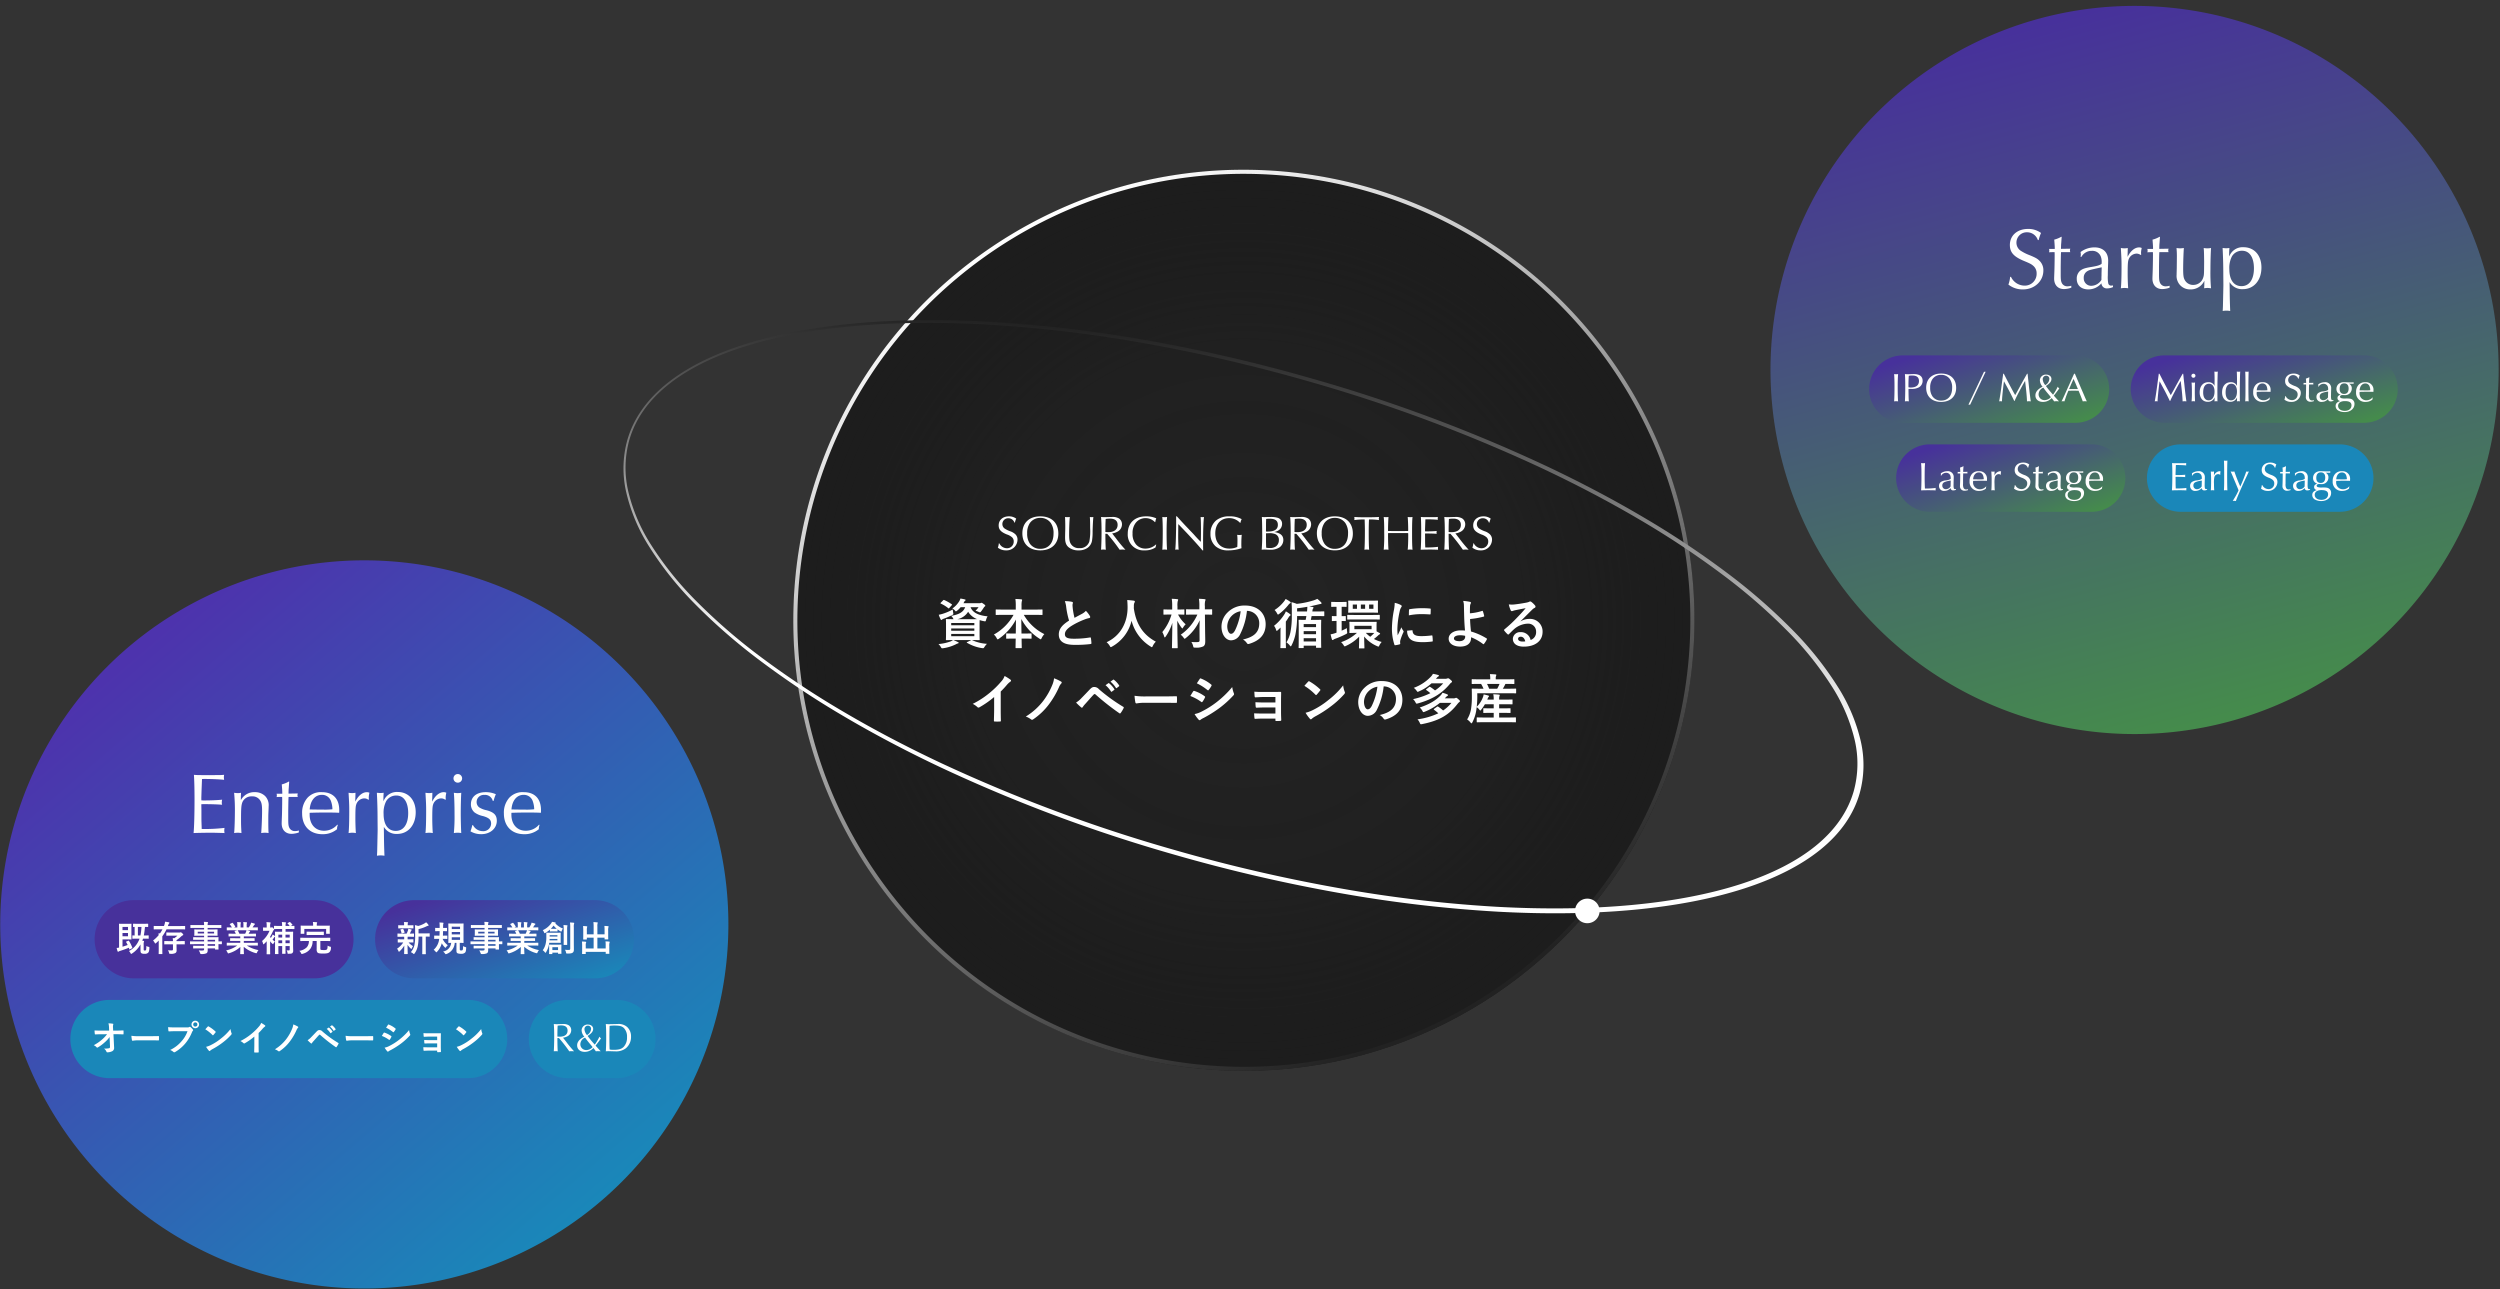 <svg xmlns="http://www.w3.org/2000/svg" xmlns:xlink="http://www.w3.org/1999/xlink" width="927" height="478" viewBox="0 0 927 478"><rect x="0" y="0" width="927" height="478" fill="#333333" stroke="none"/><defs><clipPath id="a"><rect width="927" height="478" transform="translate(-14639 -8433)" fill="#fff" stroke="#707070" stroke-width="1"/></clipPath><radialGradient id="b" cx="0.5" cy="0.5" r="0.5" gradientUnits="objectBoundingBox"><stop offset="0" stop-color="#111" stop-opacity="0.455"/><stop offset="0.621" stop-color="#131313" stop-opacity="0.596"/><stop offset="1" stop-color="#1d1d1d"/></radialGradient><linearGradient id="c" x1="0.592" y1="0.024" x2="0.5" y2="1" gradientUnits="objectBoundingBox"><stop offset="0" stop-color="#222"/><stop offset="1" stop-color="#fff"/></linearGradient><linearGradient id="d" x1="0.279" y1="0.021" x2="0.091" y2="0.365" xlink:href="#c"/><linearGradient id="e" x1="0.127" y1="0.176" x2="0.824" y2="0.873" gradientUnits="objectBoundingBox"><stop offset="0" stop-color="#458b4c"/><stop offset="1" stop-color="#47319b"/></linearGradient><linearGradient id="f" x1="0.071" y1="0.156" x2="0.948" y2="0.885" gradientUnits="objectBoundingBox"><stop offset="0" stop-color="#47319b"/><stop offset="1" stop-color="#458b4c"/></linearGradient><linearGradient id="i" x1="0.784" y1="0.91" x2="0.143" y2="0.163" gradientUnits="objectBoundingBox"><stop offset="0" stop-color="#1a87b9"/><stop offset="0.961" stop-color="#4b36ad"/><stop offset="1" stop-color="#4d33ad"/></linearGradient><linearGradient id="j" x1="0.041" y1="0.174" x2="0.93" y2="0.955" gradientUnits="objectBoundingBox"><stop offset="0" stop-color="#47319b"/><stop offset="1" stop-color="#1a87b9"/></linearGradient></defs><g transform="translate(14639 8433)" clip-path="url(#a)"><g transform="translate(-39.914 -2)"><g transform="translate(-13905.936 -8155.906) rotate(146)"><circle cx="167.059" cy="167.059" r="167.059" fill="url(#b)"/><path d="M167.059,334.118a168.3,168.3,0,0,1-33.668-3.394,166.144,166.144,0,0,1-59.736-25.137,167.546,167.546,0,0,1-60.526-73.5,166.223,166.223,0,0,1-9.734-31.359,168.691,168.691,0,0,1,0-67.337A166.146,166.146,0,0,1,28.531,73.655a167.545,167.545,0,0,1,73.5-60.526,166.219,166.219,0,0,1,31.359-9.734,168.691,168.691,0,0,1,67.337,0,166.145,166.145,0,0,1,59.736,25.137,167.545,167.545,0,0,1,60.526,73.5,166.221,166.221,0,0,1,9.734,31.359,168.689,168.689,0,0,1,0,67.337,166.144,166.144,0,0,1-25.137,59.736,167.546,167.546,0,0,1-73.5,60.526,166.22,166.22,0,0,1-31.359,9.734A168.3,168.3,0,0,1,167.059,334.118Zm0-332.6A166.765,166.765,0,0,0,133.7,4.882,164.633,164.633,0,0,0,74.5,29.79a166.024,166.024,0,0,0-59.976,72.833A164.707,164.707,0,0,0,4.882,133.7a167.154,167.154,0,0,0,0,66.724A164.634,164.634,0,0,0,29.79,259.614a166.024,166.024,0,0,0,72.833,59.976,164.706,164.706,0,0,0,31.074,9.646,167.153,167.153,0,0,0,66.724,0,164.633,164.633,0,0,0,59.193-24.909,166.025,166.025,0,0,0,59.976-72.833,164.716,164.716,0,0,0,9.646-31.074,167.158,167.158,0,0,0,0-66.724A164.631,164.631,0,0,0,304.327,74.5a166.021,166.021,0,0,0-72.833-59.976,164.7,164.7,0,0,0-31.074-9.646A166.765,166.765,0,0,0,167.059,1.518Z" transform="translate(0.006 0.002)" fill="url(#c)"/><path d="M167.059,334.618a168.8,168.8,0,0,1-33.769-3.4A166.644,166.644,0,0,1,73.375,306a168.046,168.046,0,0,1-60.707-73.721A166.724,166.724,0,0,1,2.9,200.827a169.19,169.19,0,0,1,0-67.537A166.645,166.645,0,0,1,28.117,73.375a168.045,168.045,0,0,1,73.72-60.707A166.721,166.721,0,0,1,133.29,2.9a169.19,169.19,0,0,1,67.537,0,166.644,166.644,0,0,1,59.916,25.213,168.045,168.045,0,0,1,60.707,73.72,166.717,166.717,0,0,1,9.764,31.453,169.187,169.187,0,0,1,0,67.537A166.643,166.643,0,0,1,306,260.743a168.046,168.046,0,0,1-73.721,60.707,166.717,166.717,0,0,1-31.453,9.764A168.8,168.8,0,0,1,167.059,334.618ZM167.059.5a167.8,167.8,0,0,0-33.568,3.384A165.647,165.647,0,0,0,73.934,28.945a167.046,167.046,0,0,0-60.346,73.281,165.719,165.719,0,0,0-9.7,31.264,168.191,168.191,0,0,0,0,67.136,165.646,165.646,0,0,0,25.061,59.556,167.045,167.045,0,0,0,73.281,60.346,165.715,165.715,0,0,0,31.264,9.7,168.189,168.189,0,0,0,67.136,0,165.645,165.645,0,0,0,59.556-25.061,167.045,167.045,0,0,0,60.346-73.282,165.718,165.718,0,0,0,9.7-31.264,168.189,168.189,0,0,0,0-67.136,165.646,165.646,0,0,0-25.061-59.556,167.047,167.047,0,0,0-73.282-60.346,165.722,165.722,0,0,0-31.264-9.7A167.8,167.8,0,0,0,167.059.5Zm0,332.6a167.258,167.258,0,0,1-33.462-3.373,165.132,165.132,0,0,1-59.373-24.984A166.524,166.524,0,0,1,14.067,231.69a165.2,165.2,0,0,1-9.675-31.168,167.653,167.653,0,0,1,0-66.925A165.132,165.132,0,0,1,29.376,74.224a166.524,166.524,0,0,1,73.052-60.157A165.205,165.205,0,0,1,133.6,4.392a167.653,167.653,0,0,1,66.925,0,165.133,165.133,0,0,1,59.373,24.984,166.524,166.524,0,0,1,60.156,73.052,165.213,165.213,0,0,1,9.675,31.168,167.657,167.657,0,0,1,0,66.925,165.133,165.133,0,0,1-24.984,59.373,166.522,166.522,0,0,1-73.052,60.157,165.2,165.2,0,0,1-31.168,9.675A167.257,167.257,0,0,1,167.059,333.1Zm0-331.081A166.264,166.264,0,0,0,133.8,5.371,164.134,164.134,0,0,0,74.783,30.2a165.523,165.523,0,0,0-59.8,72.613A164.206,164.206,0,0,0,5.371,133.8a166.655,166.655,0,0,0,0,66.524A164.135,164.135,0,0,0,30.2,259.334a165.523,165.523,0,0,0,72.613,59.8,164.205,164.205,0,0,0,30.979,9.616,166.654,166.654,0,0,0,66.524,0,164.134,164.134,0,0,0,59.013-24.833,165.525,165.525,0,0,0,59.8-72.613,164.216,164.216,0,0,0,9.616-30.979,166.658,166.658,0,0,0,0-66.524,164.13,164.13,0,0,0-24.833-59.013,165.52,165.52,0,0,0-72.613-59.8,164.2,164.2,0,0,0-30.979-9.616A166.264,166.264,0,0,0,167.059,2.018Z" transform="translate(0.006 0.002)" fill="rgba(0,0,0,0)"/></g><path d="M349.249,306.431h-.01c-24.686,0-55.65-6.916-89.546-20a493.692,493.692,0,0,1-52.68-24.168A599.663,599.663,0,0,1,152.3,229.389a575.413,575.413,0,0,1-72.658-57.72c-10.4-9.789-20.062-19.75-28.732-29.6A328.325,328.325,0,0,1,28.02,113.1,215.087,215.087,0,0,1,11.563,85.594,123.012,123.012,0,0,1,2.126,60.4,65.107,65.107,0,0,1,.283,38.359,39.39,39.39,0,0,1,6.637,20.308c4.549-6.748,11.352-11.9,20.208-15.317C35.438,1.679,45.96,0,58.119,0c24.688,0,55.652,6.916,89.55,20a493.032,493.032,0,0,1,52.684,24.168,599.776,599.776,0,0,1,54.713,32.873,575.535,575.535,0,0,1,72.658,57.72c10.391,9.784,20.056,19.743,28.733,29.6a327.185,327.185,0,0,1,22.888,28.969A214.367,214.367,0,0,1,395.8,220.836a123.138,123.138,0,0,1,9.439,25.194,65.026,65.026,0,0,1,1.841,22.041,39.428,39.428,0,0,1-6.352,18.055c-4.551,6.745-11.352,11.9-20.21,15.314C371.93,304.75,361.408,306.429,349.249,306.431ZM57.582.769C45.7.769,35.416,2.406,27.03,5.634c-8.647,3.329-15.282,8.353-19.716,14.93A38.405,38.405,0,0,0,1.1,38.345,64.235,64.235,0,0,0,3.027,60.1a122.337,122.337,0,0,0,9.465,24.9,214.331,214.331,0,0,0,16.426,27.211,328.068,328.068,0,0,0,22.808,28.693c8.632,9.756,18.254,19.628,28.6,29.339a577.886,577.886,0,0,0,72.24,57.293,601.155,601.155,0,0,0,54.574,32.809,494.161,494.161,0,0,0,52.49,24.14c33.768,13.078,64.536,19.99,88.981,19.99,11.885,0,22.166-1.637,30.552-4.865,8.649-3.329,15.282-8.353,19.72-14.933a38.42,38.42,0,0,0,6.2-17.779,64.116,64.116,0,0,0-1.918-21.757,122.727,122.727,0,0,0-9.469-24.9,214.237,214.237,0,0,0-16.43-27.213,329.084,329.084,0,0,0-22.8-28.692c-8.63-9.753-18.252-19.626-28.6-29.34a577.7,577.7,0,0,0-72.238-57.3,602.7,602.7,0,0,0-54.569-32.81,494.428,494.428,0,0,0-52.494-24.139C112.8,7.679,82.029.769,57.582.769Z" transform="translate(-14379.06 -8285.102) rotate(-18)" fill="url(#d)"/><path d="M349.249,306.931h-.011c-24.749,0-55.776-6.928-89.727-20.036A494.189,494.189,0,0,1,206.778,262.7a600.134,600.134,0,0,1-54.757-32.9A575.9,575.9,0,0,1,79.3,172.033c-10.391-9.784-20.068-19.754-28.764-29.632A328.858,328.858,0,0,1,27.61,113.386a215.613,215.613,0,0,1-16.5-27.571,123.5,123.5,0,0,1-9.475-25.3A65.59,65.59,0,0,1-.214,38.306,39.887,39.887,0,0,1,6.223,20.028C10.828,13.2,17.706,7.98,26.665,4.524,35.317,1.19,45.9-.5,58.119-.5c24.748,0,55.776,6.928,89.73,20.034a493.571,493.571,0,0,1,52.737,24.193,600.289,600.289,0,0,1,54.759,32.9A576.039,576.039,0,0,1,328.067,134.4c10.39,9.783,20.068,19.753,28.766,29.632a327.652,327.652,0,0,1,22.923,29.014,214.852,214.852,0,0,1,16.494,27.571,123.626,123.626,0,0,1,9.476,25.3,65.511,65.511,0,0,1,1.852,22.211,39.922,39.922,0,0,1-6.435,18.281c-4.61,6.832-11.488,12.047-20.445,15.5C372.053,305.238,361.472,306.929,349.249,306.931ZM5.175,69.06a137.082,137.082,0,0,0,6.836,16.313,214.614,214.614,0,0,0,16.419,27.441A327.866,327.866,0,0,0,51.286,141.74c8.675,9.855,18.331,19.8,28.7,29.565a574.894,574.894,0,0,0,72.6,57.669,599.137,599.137,0,0,0,54.666,32.844,493.2,493.2,0,0,0,52.627,24.144c33.837,13.064,64.739,19.969,89.366,19.969h.01c12.1,0,22.56-1.67,31.091-4.959,8.762-3.379,15.482-8.468,19.975-15.127a38.933,38.933,0,0,0,6.27-17.829,64.522,64.522,0,0,0-1.83-21.87,122.634,122.634,0,0,0-9.4-25.09,213.857,213.857,0,0,0-16.418-27.441,326.645,326.645,0,0,0-22.853-28.924c-8.677-9.856-18.333-19.8-28.7-29.565a575.04,575.04,0,0,0-72.6-57.669,599.275,599.275,0,0,0-54.668-32.846,492.569,492.569,0,0,0-52.63-24.144c-10.664-4.116-21.034-7.621-31.011-10.491,9.742,2.839,19.865,6.284,30.269,10.313a494.926,494.926,0,0,1,52.547,24.163,603.167,603.167,0,0,1,54.614,32.838,578.2,578.2,0,0,1,72.3,57.346c10.351,9.72,19.984,19.6,28.63,29.374a329.57,329.57,0,0,1,22.839,28.736,214.717,214.717,0,0,1,16.468,27.277,123.238,123.238,0,0,1,9.506,25,64.619,64.619,0,0,1,1.93,21.928,38.915,38.915,0,0,1-6.287,18.007c-4.5,6.668-11.21,11.755-19.955,15.121-8.444,3.25-18.784,4.9-30.732,4.9-24.506,0-55.338-6.924-89.162-20.024A494.671,494.671,0,0,1,206.9,260.793a601.629,601.629,0,0,1-54.619-32.836,578.369,578.369,0,0,1-72.3-57.343c-10.355-9.722-19.988-19.6-28.63-29.372A328.563,328.563,0,0,1,28.509,112.5,214.814,214.814,0,0,1,12.045,85.229,137.53,137.53,0,0,1,5.175,69.06ZM57.582,1.269C45.758,1.269,35.539,2.895,27.21,6.1,18.659,9.393,12.1,14.353,7.728,20.844A37.917,37.917,0,0,0,1.6,38.4,63.741,63.741,0,0,0,3.513,59.984a121.834,121.834,0,0,0,9.427,24.8A213.82,213.82,0,0,0,29.328,111.93,327.565,327.565,0,0,0,52.1,140.579c8.622,9.745,18.232,19.6,28.565,29.305a577.372,577.372,0,0,0,72.177,57.243,600.632,600.632,0,0,0,54.528,32.781,493.662,493.662,0,0,0,52.437,24.116c33.71,13.056,64.417,19.957,88.8,19.957,11.824,0,22.043-1.626,30.372-4.832,8.55-3.291,15.106-8.252,19.485-14.746a37.929,37.929,0,0,0,6.121-17.551,63.631,63.631,0,0,0-1.906-21.586,122.248,122.248,0,0,0-9.431-24.8A213.728,213.728,0,0,0,376.86,193.32a328.571,328.571,0,0,0-22.77-28.648c-8.625-9.748-18.236-19.608-28.565-29.307A577.2,577.2,0,0,0,253.35,78.12a602.148,602.148,0,0,0-54.523-32.783,493.909,493.909,0,0,0-52.44-24.114C112.678,8.169,81.97,1.269,57.582,1.269Z" transform="translate(-14379.06 -8285.102) rotate(-18)" fill="rgba(0,0,0,0)"/><path d="M103.083,34.817a4.556,4.556,0,1,1-4.556-4.558,4.554,4.554,0,0,1,4.556,4.558" transform="translate(-13909.354 -8119.461) rotate(146)" fill="#fff"/><path d="M-100.72-1.44c1.86,0,2.56.04,2.68.04.2,0,.22-.02.22-.24,0-.12-.04-.68-.04-1.96V-7.02c0-1,.02-1.56.04-1.82a12.157,12.157,0,0,0,1.58.4c.6.12.62.12.8-.5a4.261,4.261,0,0,1,.56-1.3c-2.68-.24-5.44-1.06-6.32-3.38h2.96a9.2,9.2,0,0,1-1.14,1.32,5.963,5.963,0,0,1,1.12.4,1.488,1.488,0,0,0,.54.18c.16,0,.26-.12.48-.4.34-.46.64-.86.98-1.42a.882.882,0,0,1,.36-.36.288.288,0,0,0,.16-.26c0-.16-.12-.34-.66-.7-.48-.34-.6-.4-.74-.4a.651.651,0,0,0-.28.08.98.98,0,0,1-.5.08h-5.92l.22-.38a1.219,1.219,0,0,1,.4-.54c.14-.1.18-.16.18-.28,0-.1-.1-.16-.34-.22-.46-.12-.96-.22-1.58-.32a4.2,4.2,0,0,1-.38.9,8.872,8.872,0,0,1-2.62,2.8,2.988,2.988,0,0,1,.88.66c.22.26.32.4.46.4.1,0,.22-.1.46-.28a8.48,8.48,0,0,0,1.28-1.26h1.68c-.68,1.84-2.3,2.7-5.18,3.2a3.949,3.949,0,0,1,.7.92,1.516,1.516,0,0,0,.18.32c-1.82,0-2.48-.04-2.62-.04-.2,0-.22.02-.22.22,0,.14.04.68.04,1.98V-3.6c0,1.28-.04,1.84-.04,1.96,0,.22.02.24.22.24.12,0,.76-.04,2.42-.04a4.131,4.131,0,0,1-.9.5,17.245,17.245,0,0,1-4.5.98,4.766,4.766,0,0,1,.9,1.16c.2.34.26.42.5.42a3.818,3.818,0,0,0,.4-.04,15.49,15.49,0,0,0,4.56-1.4,3.294,3.294,0,0,1,.82-.36c.18-.04.3-.12.3-.24s-.08-.22-.28-.28c-.56-.26-.98-.46-1.7-.74h6.72l-1.52.72c-.28.1-.28.18-.1.3a15.517,15.517,0,0,0,5.46,1.96,3,3,0,0,0,.48.04c.18,0,.26-.08.46-.38a6.54,6.54,0,0,1,.98-1.24,15.681,15.681,0,0,1-5.46-1.34Zm-5.38-7.74a6.041,6.041,0,0,0,4-2.76A6.612,6.612,0,0,0-98.76-9.2c-.44.02-1.08.02-2.04.02Zm6.3,6.32h-8.58v-.86h8.58Zm-8.58-2.04v-.84h8.58v.84Zm8.58-2.86v.84h-8.58v-.84Zm-8-5.02a19.876,19.876,0,0,1-3.72,1.6,14.442,14.442,0,0,1-1.48.36,12.051,12.051,0,0,0,.7,1.7c.08.16.16.22.28.22a.411.411,0,0,0,.28-.16,1.638,1.638,0,0,1,.54-.28,26.165,26.165,0,0,0,3.12-1.34c.56-.3.56-.3.42-.96C-107.72-12.04-107.78-12.44-107.8-12.78Zm-4.42-2.54c-.1.1-.14.16-.14.22s.06.1.16.16a12.087,12.087,0,0,1,2.72,1.68c.16.14.24.12.42-.1l.86-.98c.1-.1.14-.16.14-.2,0-.06-.04-.1-.14-.18a15.5,15.5,0,0,0-2.76-1.56c-.2-.08-.24-.06-.42.12Zm26.96,4.54a18.684,18.684,0,0,1-7.3,7.3,4.446,4.446,0,0,1,1.04,1.34c.16.32.26.44.38.44a.987.987,0,0,0,.46-.24,19.836,19.836,0,0,0,6.3-7.1c0,1.64-.02,3.48-.06,5.18h-.88c-1.76,0-2.34-.04-2.46-.04-.2,0-.22.02-.22.22v1.52c0,.2.02.22.22.22.12,0,.7-.04,2.46-.04h.86c-.04,1.7-.06,3-.06,3.34,0,.18.02.2.22.2h1.86c.2,0,.22-.02.22-.2,0-.34-.04-1.64-.06-3.34h1c1.76,0,2.34.04,2.46.04.22,0,.24-.02.24-.22V-3.68c0-.2-.02-.22-.24-.22-.12,0-.7.04-2.46.04h-1.04c-.02-1.78-.06-3.74-.06-5.4a19.072,19.072,0,0,0,6.76,7.32,1.031,1.031,0,0,0,.42.22c.14,0,.22-.16.38-.48a6.06,6.06,0,0,1,.98-1.44,18.115,18.115,0,0,1-7.62-7.14h4.14c1.82,0,2.46.04,2.58.04.2,0,.22-.02.22-.22v-1.6c0-.2-.02-.22-.22-.22-.12,0-.76.04-2.58.04H-82.3v-1.4a7.711,7.711,0,0,1,.1-1.68,2.191,2.191,0,0,0,.12-.52c0-.1-.12-.18-.3-.2-.7-.08-1.48-.12-2.2-.14a16.1,16.1,0,0,1,.14,2.6v1.34H-89.1c-1.82,0-2.44-.04-2.56-.04-.2,0-.22.02-.22.22v1.6c0,.2.02.22.22.22.12,0,.74-.04,2.56-.04Zm19.02-5.08a8.949,8.949,0,0,1,.52,2.32,30.352,30.352,0,0,0,1.04,4.88c-2.34,1.48-3.8,2.94-3.8,5.16,0,2.6,2,3.84,5.78,3.84a42.739,42.739,0,0,0,5.96-.3c.24-.02.38-.12.36-.34a17.661,17.661,0,0,0-.2-1.86c-.04-.24-.14-.28-.36-.24a34.929,34.929,0,0,1-6.1.46c-2.3,0-3.18-.5-3.18-1.68,0-.94.62-1.88,2.36-3.02a27.832,27.832,0,0,1,4.7-2.34,9.6,9.6,0,0,1,1.92-.6c.28-.04.4-.2.4-.4a.81.81,0,0,0-.14-.42,10.27,10.27,0,0,0-1.46-1.88,4.947,4.947,0,0,1-1.38,1.08c-1.12.6-1.84.98-2.84,1.52a28.122,28.122,0,0,1-.64-3.44c-.04-.46-.1-.94-.1-1.34,0-.28.14-.56.14-.84,0-.16-.12-.26-.36-.32A11.575,11.575,0,0,0-66.24-15.86ZM-32.5-.84c-4.78-2.6-7.3-6.48-8.16-12.34,0-.24,0-.48.02-.72a3.267,3.267,0,0,1,.16-1.32.861.861,0,0,0,.2-.5c0-.16-.12-.28-.38-.32-.72-.1-1.68-.2-2.46-.24.1.88.12,1.72.14,2.6.04,5.6-2.52,10.6-7.78,13.04A5.5,5.5,0,0,1-49.6.7c.18.34.26.48.4.48a1.286,1.286,0,0,0,.46-.2A14.916,14.916,0,0,0-41.5-8.6,15.94,15.94,0,0,0-34.44.96c.24.16.36.24.46.24.14,0,.2-.14.36-.48A5.438,5.438,0,0,1-32.5-.84Zm16.22-.6c.02.62-.18.76-1.04.76a13.718,13.718,0,0,1-2.02-.06A4.325,4.325,0,0,1-18.68.78c.16.6.16.6.8.58A5.776,5.776,0,0,0-14.86.88c.54-.4.68-.92.68-1.94,0-1-.04-2.58-.06-3.98l-.06-5.84c1.74,0,2.34.04,2.44.04.22,0,.24-.02.24-.22v-1.58c0-.2-.02-.22-.24-.22-.1,0-.7.04-2.46.04v-1.14a6.859,6.859,0,0,1,.12-2.02.951.951,0,0,0,.14-.42c0-.1-.12-.18-.32-.2-.72-.08-1.4-.12-2.14-.14a16.357,16.357,0,0,1,.16,2.82v1.1h-2.2c-1.78,0-2.4-.04-2.52-.04-.2,0-.22.02-.22.22v1.58c0,.2.02.22.22.22.12,0,.74-.04,2.52-.04h1.46a17.893,17.893,0,0,1-6.18,7.46,5.086,5.086,0,0,1,1.06,1.1c.2.28.28.4.4.4.08,0,.2-.08.42-.26a17.778,17.778,0,0,0,5.16-6.6c-.04,1.52-.08,2.9-.06,3.84Zm-5.64-11.12c0-.22-.02-.24-.22-.24-.12,0-.64.04-2.2.04h-.14v-1.18a6.859,6.859,0,0,1,.12-2.02,1.037,1.037,0,0,0,.14-.44c0-.1-.12-.18-.32-.2-.7-.08-1.3-.12-2.06-.14a16.606,16.606,0,0,1,.16,2.84v1.14h-.82c-1.56,0-2.06-.04-2.18-.04-.22,0-.24.02-.24.24v1.48c0,.2.02.22.24.22.12,0,.62-.04,2.18-.04h.58A18.482,18.482,0,0,1-30.1-4.4a7.669,7.669,0,0,1,.7,1.66c.06.22.14.32.22.32s.18-.12.32-.3a17.872,17.872,0,0,0,2.48-5.12c-.04,4.9-.14,8.78-.14,9.2,0,.2.02.22.22.22h1.68c.2,0,.22-.02.22-.22,0-.42-.12-4.56-.14-10A13.5,13.5,0,0,0-23.02-6.1c.18.22.26.34.36.34.08,0,.16-.12.3-.36a5.6,5.6,0,0,1,.92-1.16,12.493,12.493,0,0,1-2.82-3.62c1.48,0,2,.04,2.12.04.2,0,.22-.02.22-.22Zm23.28.3A4.543,4.543,0,0,1,5.84-7.62c0,3.78-2.66,5.18-6.04,5.98A4.242,4.242,0,0,1,1.2-.38c.26.4.44.48.86.36C6.12-1.24,8.22-3.58,8.22-7.3c0-3.98-2.82-6.94-7.62-6.94a8.752,8.752,0,0,0-6.5,2.56,7.369,7.369,0,0,0-2.26,5.2c0,3.26,1.78,5.14,3.54,5.14a3.8,3.8,0,0,0,3.4-2.3,25.043,25.043,0,0,0,2.5-8.62Zm-2.4.12A22.851,22.851,0,0,1-3.16-4.98c-.54.96-.98,1.22-1.5,1.22-.62,0-1.36-1.02-1.36-2.86a5.759,5.759,0,0,1,1.56-3.7A6.023,6.023,0,0,1-1.04-12.14Zm18.96,1.82a30.886,30.886,0,0,1-.52,5.98A11.623,11.623,0,0,1,15.92-.58,5.769,5.769,0,0,1,17.18.58c.18.22.28.32.36.32s.16-.12.3-.4a16.314,16.314,0,0,0,1.4-3.94,35.209,35.209,0,0,0,.64-6.9h3.44c-.08.46-.16.94-.28,1.42H23c-1.64,0-2.2-.04-2.34-.04-.2,0-.22.02-.22.24,0,.12.04.8.04,3.26v2.44c0,3.58-.04,4.24-.04,4.36,0,.18.02.2.22.2H22.1c.2,0,.22-.02.22-.2V.64H26.9v.6c0,.18.02.2.24.2H28.6c.2,0,.22-.02.22-.2,0-.12-.04-.78-.04-4.32V-5.84c0-2.08.04-2.76.04-2.88,0-.22-.02-.24-.22-.24-.12,0-.68.04-2.34.04H24.98l.28-1.42h1.86c1.86,0,2.48.04,2.6.04.22,0,.24-.02.24-.22v-1.34c0-.2-.02-.22-.24-.22-.12,0-.74.04-2.6.04h-1.6l.08-.5a.97.97,0,0,1,.2-.56c.1-.14.16-.2.16-.32,0-.16-.08-.24-.32-.3l-1.26-.18c1.06-.2,2.1-.44,3.24-.72a9.738,9.738,0,0,1,1-.2c.2-.02.32-.12.32-.26a.426.426,0,0,0-.14-.32,10.732,10.732,0,0,0-1.44-1.32,8.511,8.511,0,0,1-1.54.62,32.86,32.86,0,0,1-6.04,1.24,18.974,18.974,0,0,0-1.98-.64,27.323,27.323,0,0,1,.12,3.12Zm4.4,9.4V-2.14H26.9V-.92Zm-2.44-12.3c1.4-.16,2.62-.34,3.8-.56,0,.4-.04.74-.06,1.14l-.06.6H19.88ZM22.32-3.6V-4.76H26.9V-3.6Zm0-3.78H26.9v1.14H22.32Zm-8.6,6.26c0,1.6-.04,2.34-.04,2.46,0,.2.02.22.2.22h1.66c.18,0,.2-.02.2-.22,0-.1-.04-.86-.04-2.46V-8.3a15.523,15.523,0,0,0,.98-1.46,2.081,2.081,0,0,1,.56-.68c.16-.12.22-.16.22-.3,0-.16-.1-.24-.28-.38a11.066,11.066,0,0,0-1.48-.96,5.227,5.227,0,0,1-.52,1.06,16.973,16.973,0,0,1-3.86,4.3,4.2,4.2,0,0,1,.76,1.5c.1.26.16.38.26.38.08,0,.22-.12.42-.3.34-.3.66-.62.98-.94,0,.7-.02,1.46-.02,2.02Zm1.9-15.56a4.74,4.74,0,0,1-.6.92,13.65,13.65,0,0,1-3.5,3.18,5,5,0,0,1,.92,1.24c.16.32.24.44.36.44.1,0,.22-.08.44-.24a19.293,19.293,0,0,0,3.46-3.4,1.765,1.765,0,0,1,.6-.54.269.269,0,0,0,.2-.26c0-.14-.1-.24-.28-.36A11.072,11.072,0,0,0,15.62-16.68Zm26.52,8.5c-1.88,0-2.52-.02-2.64-.02-.22,0-.24,0-.24.2,0,.14.04.44.04,1.28v1.18c0,.84-.04,1.14-.04,1.28,0,.18.02.2.24.2.12,0,.74-.04,2.56-.04A16.725,16.725,0,0,1,36.2-.66,5.868,5.868,0,0,1,37.1.42c.2.34.28.48.44.48A1.143,1.143,0,0,0,38,.72,16.172,16.172,0,0,0,42.9-2.7c-.02,2.68-.08,3.74-.08,4.14,0,.2.02.22.22.22h1.6c.18,0,.2-.02.2-.22,0-.42-.06-1.46-.1-4.2A12.4,12.4,0,0,0,49.56.82a1.441,1.441,0,0,0,.48.16c.16,0,.22-.14.38-.52a6.4,6.4,0,0,1,.82-1.2,12.8,12.8,0,0,1-2.88-1.1,15.938,15.938,0,0,0,1.66-1.4,1.823,1.823,0,0,1,.42-.3c.12-.06.22-.1.22-.22a.294.294,0,0,0-.16-.26l-1.16-.66V-6.72c0-.84.04-1.16.04-1.28,0-.2-.02-.2-.22-.2-.12,0-.74.02-2.54.02ZM47.5-5.46H41.12V-6.72H47.5ZM46.62-4.1c.9,0,1.5.02,1.88.02A14.986,14.986,0,0,1,47-2.66,11.133,11.133,0,0,1,45.36-4.1Zm-4.9-11.94c-1.88,0-2.56-.04-2.68-.04-.2,0-.22.02-.22.22,0,.14.04.46.04,1.34v1.4c0,.88-.04,1.18-.04,1.3,0,.22.02.24.22.24.12,0,.8-.04,2.76-.04h5.18c1.88,0,2.54.04,2.68.04.2,0,.22-.02.22-.24,0-.12-.04-.42-.04-1.3v-1.4c0-.88.04-1.22.04-1.34,0-.2-.02-.22-.22-.22-.14,0-.8.04-2.68.04Zm6.46,3h-1.6V-14.6h1.6ZM43.52-14.6H45.1v1.56H43.52Zm-3,1.56V-14.6h1.56v1.56ZM36.4-8.52c.9.02,1.2.04,1.32.04.2,0,.22-.02.22-.22v-1.44c0-.14-.02-.2-.22-.2-.12,0-.42.04-1.32.04v-3.48c1.14,0,1.5.04,1.62.04.2,0,.22-.02.22-.24v-1.4c0-.2-.02-.22-.22-.22-.12,0-.48.04-1.74.04h-1.8c-1.26,0-1.62-.04-1.74-.04-.2,0-.22.02-.22.22v1.4c0,.22.02.24.22.24.12,0,.48-.04,1.72-.04h.04v3.48c-1.1,0-1.42-.04-1.54-.04-.18,0-.2.02-.2.2V-8.7c0,.2.02.22.2.22.12,0,.44-.04,1.54-.04v4.34l-.28.1a12.151,12.151,0,0,1-1.92.52c.18.78.3,1.32.48,1.86.08.2.16.26.28.26a.606.606,0,0,0,.32-.16A2.365,2.365,0,0,1,34-1.92a33.452,33.452,0,0,0,3.94-1.7c.56-.3.56-.3.48-.94a7.322,7.322,0,0,1-.06-1.3c-.7.36-1.34.66-1.96.94Zm11.18-.56c1.94,0,2.6.04,2.74.04.2,0,.22-.02.22-.22v-1.3c0-.2-.02-.22-.22-.22-.14,0-.8.04-2.74.04h-6.2c-1.94,0-2.58-.04-2.7-.04-.2,0-.22.02-.22.22v1.3c0,.2.02.22.22.22.12,0,.76-.04,2.7-.04Zm8.5-6.16a16.136,16.136,0,0,1-.36,2.98,38.18,38.18,0,0,0-.68,6.56A18.749,18.749,0,0,0,55.96.26c.04.14.12.24.26.22A9.927,9.927,0,0,0,57.86.16c.18-.04.26-.12.26-.26,0-.16-.04-.32-.04-.56a2.271,2.271,0,0,1,.06-.62A19.552,19.552,0,0,1,59.28-4.3a.553.553,0,0,0,.1-.32.8.8,0,0,0-.14-.3,5.192,5.192,0,0,1-.7-1.26c-.58,1.4-.94,2.06-1.36,2.98a19.287,19.287,0,0,1-.12-2.34A32.407,32.407,0,0,1,57.9-12a4.725,4.725,0,0,1,.48-1.42c.26-.4.3-.46.3-.6,0-.18-.12-.3-.46-.48A8.851,8.851,0,0,0,56.08-15.24Zm4.6,10.32a4.406,4.406,0,0,0,.7,2.6c.86,1.18,2.24,1.66,5.2,1.66a26.853,26.853,0,0,0,3.26-.22c.34-.04.34-.06.34-.3a14.819,14.819,0,0,0-.12-1.72c-.04-.26-.08-.28-.28-.26a28.669,28.669,0,0,1-3.82.26c-2.18,0-3.14-.5-3.26-1.88,0-.22-.04-.32-.2-.3Zm.64-5.68a24.451,24.451,0,0,1,4.54-.46c1.02,0,2.06.04,3.26.12.18.02.24-.06.26-.24.04-.56.04-1.1.04-1.7,0-.2-.04-.24-.46-.26-.84-.08-1.76-.12-2.96-.12a31.932,31.932,0,0,0-4.34.36c-.2.04-.26.1-.28.34C61.34-12.22,61.34-11.72,61.32-10.6Zm22.64-.76c0-1.04,0-1.92.04-2.52a2.466,2.466,0,0,1,.24-1.08.6.6,0,0,0,.1-.3c0-.16-.1-.28-.32-.34a18.34,18.34,0,0,0-2.56-.36,5.884,5.884,0,0,1,.28,1.82c.02,1.02.04,2.04.06,2.76.04,1.9.1,3.8.34,6.42a13.942,13.942,0,0,0-1.68-.06c-2.48,0-4.38,1.26-4.38,3.06,0,1.84,1.8,2.94,4.26,2.94,2.68,0,3.96-1.28,4.04-3a3.86,3.86,0,0,0,.02-.46A18.717,18.717,0,0,1,88.84.04c.16.12.22.06.34-.06A8.97,8.97,0,0,0,90.24-1.7c.08-.16.06-.26-.08-.34a23.481,23.481,0,0,0-5.8-2.58c-.2-1.9-.3-3-.34-4.62a29.863,29.863,0,0,0,5.06-.9c.12-.04.2-.08.16-.3a14.056,14.056,0,0,0-.48-1.7.168.168,0,0,0-.24-.12A19.4,19.4,0,0,1,83.96-11.36ZM82.2-2.74c.06.84-.6,1.72-2.1,1.72-1.26,0-2.06-.34-2.06-1.02,0-.72.9-1.18,2.3-1.18a9.344,9.344,0,0,1,1.84.2Zm20.54-5.7c1.52-1.46,2.86-2.86,4.32-4.28a3.228,3.228,0,0,1,.88-.64.529.529,0,0,0,.34-.48.694.694,0,0,0-.22-.48,7.568,7.568,0,0,0-1.34-1.28.713.713,0,0,0-.46-.16,1.033,1.033,0,0,0-.38.16,5.307,5.307,0,0,1-1.1.3c-1.56.3-3.32.56-4.54.68a9.639,9.639,0,0,1-1.86-.04,9.576,9.576,0,0,0,.7,2.16.455.455,0,0,0,.44.34,1.467,1.467,0,0,0,.4-.1,6.156,6.156,0,0,1,.84-.24c1.24-.26,2.66-.54,3.86-.76-.92,1.14-1.86,2.14-3.1,3.42a48.142,48.142,0,0,1-4.74,4.42c-.16.16-.22.3-.1.46a9,9,0,0,0,1.18,1.3.491.491,0,0,0,.3.18c.1,0,.2-.08.34-.22.6-.6,1.16-1.18,1.74-1.7a8.142,8.142,0,0,1,5.12-2.12A2.92,2.92,0,0,1,108.5-4.5a3.013,3.013,0,0,1-2.04,3.04,3.64,3.64,0,0,0-3.76-2.92,2.654,2.654,0,0,0-2.82,2.44C99.88-.08,101.4,1,103.92,1c4.28,0,6.98-2.14,6.98-5.48a4.642,4.642,0,0,0-4.96-4.8,6.019,6.019,0,0,0-3.18.9Zm1.74,7.48a4.379,4.379,0,0,1-.92.08c-1.2,0-1.74-.42-1.74-1.04,0-.42.38-.76.96-.76C103.62-2.68,104.22-2.06,104.48-.96Zm-194.5,18.6a31.66,31.66,0,0,0,2.34-2.52,6.589,6.589,0,0,1,1.2-1.1.572.572,0,0,0,.28-.44.354.354,0,0,0-.16-.3,17.793,17.793,0,0,0-2.22-1.4,5.8,5.8,0,0,1-1.26,2.06,32.449,32.449,0,0,1-4.26,4.18,32.1,32.1,0,0,1-6.3,4.1,7.486,7.486,0,0,1,1.72,1.18.557.557,0,0,0,.42.2.564.564,0,0,0,.3-.08,34.6,34.6,0,0,0,5.5-3.84v4.66c0,1.36-.06,2.66-.08,4.1-.02.24.06.32.28.32a16.682,16.682,0,0,0,2,0c.22,0,.32-.08.3-.34-.04-1.6-.06-2.78-.06-4.16Zm19.78-4.9a8.861,8.861,0,0,1-.72,2.62,25.289,25.289,0,0,1-3.3,5.76,23.617,23.617,0,0,1-6.46,5.8,7.354,7.354,0,0,1,1.9,1.02.648.648,0,0,0,.42.18.736.736,0,0,0,.42-.16,24.357,24.357,0,0,0,5.88-5.62A32.454,32.454,0,0,0-68.4,16a4.2,4.2,0,0,1,.86-1.36.621.621,0,0,0,.14-.34.426.426,0,0,0-.24-.34A15.68,15.68,0,0,0-70.24,12.74Zm8.16,9a23,23,0,0,0,1.86,1.76.412.412,0,0,0,.28.14.454.454,0,0,0,.36-.26,6.561,6.561,0,0,1,.8-1.02c1.38-1.52,2.28-2.6,3.26-3.62a.418.418,0,0,1,.32-.16.5.5,0,0,1,.32.14,90.616,90.616,0,0,0,8.86,6.98.333.333,0,0,0,.22.08c.1,0,.2-.08.3-.22a11.719,11.719,0,0,0,1.04-1.74.349.349,0,0,0-.18-.54,63.515,63.515,0,0,1-8.96-6.5,2.314,2.314,0,0,0-1.74-.82c-.62,0-1,.22-1.8,1.06-.94,1-1.92,2.02-2.9,3.02A9.208,9.208,0,0,1-62.08,21.74Zm10.92-6.44a9.924,9.924,0,0,1,2.02,2.32.209.209,0,0,0,.34.06l.84-.62a.2.2,0,0,0,.06-.32,9.205,9.205,0,0,0-1.9-2.14c-.12-.1-.2-.12-.3-.04Zm1.84-1.32a9.461,9.461,0,0,1,2,2.3.205.205,0,0,0,.34.06l.8-.62a.231.231,0,0,0,.06-.36,8.352,8.352,0,0,0-1.9-2.06c-.12-.1-.18-.12-.3-.04Zm19.82,7.84c1.48,0,2.96.02,4.46.04.28.02.36-.06.36-.3a14.741,14.741,0,0,0,0-1.88c0-.24-.06-.3-.36-.28-1.54.02-3.08.06-4.6.06h-6.44a25.694,25.694,0,0,1-4.32-.24,21.706,21.706,0,0,0,.3,2.42c.06.3.22.42.46.42a15.993,15.993,0,0,1,2.94-.24Zm9.78-2.52a17.537,17.537,0,0,1,4.04,2.18.387.387,0,0,0,.24.12c.08,0,.16-.08.26-.2a8.144,8.144,0,0,0,.88-1.52.593.593,0,0,0,.08-.22c0-.12-.08-.2-.22-.3a13.88,13.88,0,0,0-3.84-1.96c-.18-.04-.28.06-.38.2C-18.9,17.92-19.22,18.5-19.72,19.3Zm2.42-4.7a19.343,19.343,0,0,1,3.88,2.46.515.515,0,0,0,.3.14.223.223,0,0,0,.2-.12,8.56,8.56,0,0,0,1.02-1.5.484.484,0,0,0,.08-.26.317.317,0,0,0-.16-.26,13.6,13.6,0,0,0-3.76-2.22c-.24-.12-.36-.08-.5.16C-16.58,13.52-16.96,14.08-17.3,14.6ZM-18.14,26a12.631,12.631,0,0,0,1.48,2.04.515.515,0,0,0,.4.24.443.443,0,0,0,.32-.16,6.572,6.572,0,0,1,1.16-.68A46.432,46.432,0,0,0-8.8,23.68a37.262,37.262,0,0,0,5.08-4.62.622.622,0,0,0,.22-.46.978.978,0,0,0-.1-.38,9.988,9.988,0,0,1-.58-2.24,36.4,36.4,0,0,1-5.76,5.58,33.5,33.5,0,0,1-5.48,3.46A9.248,9.248,0,0,1-18.14,26Zm29.98-4.3H7.56c-1.3,0-2.04-.02-3.12-.1a11.4,11.4,0,0,0,.08,1.6c.02.32.1.44.34.44.86-.04,1.84-.08,2.74-.08h4.24V25.8H7.18c-1.16,0-2.14,0-3.22-.08a11.844,11.844,0,0,0,.1,1.66c.02.3.08.4.28.4.92-.06,1.82-.1,2.76-.1h4.74v.6c0,.24.04.3.36.3.4,0,1.04-.02,1.36-.04.34-.02.44-.08.44-.38-.04-1.02-.08-1.94-.08-2.84V20.7c0-.88.04-1.72.04-2.62.02-.2-.06-.32-.3-.32-.88.04-1.98.04-2.96.04H7.22a31.123,31.123,0,0,1-3.2-.1c.04.76.06,1.14.1,1.64.02.32.12.48.3.46.9-.02,1.86-.12,2.8-.12h4.62Zm10.74-6.16a21.171,21.171,0,0,1,4.08,3.26c.1.1.18.16.26.16s.14-.06.24-.16c.28-.3.94-1.1,1.24-1.5a.43.43,0,0,0,.12-.26c0-.08-.06-.16-.18-.28a20.855,20.855,0,0,0-3.82-2.84.533.533,0,0,0-.26-.1.375.375,0,0,0-.28.16C23.6,14.38,23.02,15,22.58,15.54Zm.44,9.98a13.858,13.858,0,0,0,1.6,2.22.518.518,0,0,0,.34.22.553.553,0,0,0,.36-.2,6.9,6.9,0,0,1,1.34-.92,43,43,0,0,0,6.04-3.92,32.69,32.69,0,0,0,4.6-4.24c.22-.26.32-.42.32-.6a.978.978,0,0,0-.1-.38,8.927,8.927,0,0,1-.56-2.34,30.047,30.047,0,0,1-5.48,5.44,29.645,29.645,0,0,1-5.76,3.72A12.049,12.049,0,0,1,23.02,25.52Zm29.04-9.78a4.543,4.543,0,0,1,4.48,4.64c0,3.78-2.66,5.18-6.04,5.98a4.242,4.242,0,0,1,1.4,1.26c.26.4.44.48.86.36,4.06-1.22,6.16-3.56,6.16-7.28,0-3.98-2.82-6.94-7.62-6.94a8.752,8.752,0,0,0-6.5,2.56,7.369,7.369,0,0,0-2.26,5.2c0,3.26,1.78,5.14,3.54,5.14a3.8,3.8,0,0,0,3.4-2.3,25.043,25.043,0,0,0,2.5-8.62Zm-2.4.12a22.851,22.851,0,0,1-2.12,7.16c-.54.96-.98,1.22-1.5,1.22-.62,0-1.36-1.02-1.36-2.86a5.759,5.759,0,0,1,1.56-3.7A6.023,6.023,0,0,1,49.66,15.86Zm27.44,6a14.369,14.369,0,0,1-3.08,2.82,13.355,13.355,0,0,0-1.8-1.4.339.339,0,0,0-.46,0l-1.08.78c-.08.06-.14.12-.14.18s.06.12.14.2a14.637,14.637,0,0,1,1.56,1.28,26.649,26.649,0,0,1-7.72,2.24,4.683,4.683,0,0,1,.86,1.34c.14.34.24.48.42.48a3.152,3.152,0,0,0,.46-.06c6.52-1.3,10-3.46,13.16-7.56a3.319,3.319,0,0,1,.6-.6.46.46,0,0,0,.24-.34c0-.16-.12-.32-.56-.7-.54-.48-.68-.54-.88-.54a.988.988,0,0,0-.32.1,1.512,1.512,0,0,1-.7.1H74.62l.42-.42a1.918,1.918,0,0,1,.54-.46c.18-.1.24-.18.24-.3,0-.14-.1-.24-.3-.32a13.376,13.376,0,0,0-1.72-.58,5.32,5.32,0,0,1-.72,1c-1.78,1.82-3.92,3.18-7.74,4.48a4.794,4.794,0,0,1,1.02,1.28c.16.3.22.42.36.42a2.1,2.1,0,0,0,.48-.14,21.806,21.806,0,0,0,5.62-3.28ZM74.06,14.6a14.8,14.8,0,0,1-3.04,2.64,16.959,16.959,0,0,0-1.72-1.26c-.2-.12-.28-.14-.46,0l-1,.78c-.1.08-.16.14-.16.2s.06.1.16.18a10.891,10.891,0,0,1,1.44,1.12,27.632,27.632,0,0,1-6.4,2.2,4.71,4.71,0,0,1,.9,1.2c.28.54.28.54.86.4,6.2-1.72,9.4-4.28,11.8-7.12a2.491,2.491,0,0,1,.64-.62.414.414,0,0,0,.24-.34c0-.18-.12-.34-.68-.8-.44-.38-.6-.44-.78-.44a1.053,1.053,0,0,0-.36.08,1.818,1.818,0,0,1-.72.1H71.36l.3-.34a1.957,1.957,0,0,1,.56-.5c.18-.1.24-.18.24-.3,0-.14-.08-.22-.28-.26a14.726,14.726,0,0,0-1.94-.44,4.6,4.6,0,0,1-.74,1.04,16.644,16.644,0,0,1-6.36,4.16,4.822,4.822,0,0,1,1.08,1.12c.18.26.26.36.38.36a1.182,1.182,0,0,0,.44-.16,16.286,16.286,0,0,0,4.68-3Zm24,14.42c1.94,0,2.62.04,2.74.04.2,0,.22-.02.22-.24V27.46c0-.2-.02-.22-.22-.22-.12,0-.8.04-2.74.04H94.8V25.56h1.42c1.84,0,2.46.04,2.58.04.2,0,.22-.02.22-.22V24.06c0-.2-.02-.22-.22-.22-.12,0-.74.04-2.58.04H94.8V22.36h2.14c1.86,0,2.48.04,2.6.04.2,0,.22-.02.22-.22V20.82c0-.2-.02-.22-.22-.22-.12,0-.74.04-2.6.04H94.8v-.22a3.162,3.162,0,0,1,.1-1.04,1.021,1.021,0,0,0,.12-.4c0-.1-.12-.18-.32-.2-.68-.06-1.34-.1-2.08-.12a7.764,7.764,0,0,1,.16,1.76v.22H90.4l.12-.3a2.589,2.589,0,0,1,.38-.72c.08-.08.14-.14.14-.24,0-.08-.02-.16-.26-.24a13.117,13.117,0,0,0-1.74-.42,4.144,4.144,0,0,1-.26,1.04,9.664,9.664,0,0,1-2.3,3.54,33.03,33.03,0,0,0,.22-3.76l-.02-1.26H98.24c1.88,0,2.54.04,2.66.04.18,0,.2-.02.2-.22V16.78c0-.2-.02-.22-.2-.22-.12,0-.76.04-2.64.04h-2.1a12.6,12.6,0,0,0,.8-1.44,1.386,1.386,0,0,1,.2-.34h.34c1.92,0,2.6.04,2.72.04.2,0,.22-.02.22-.22V13.32c0-.22-.02-.24-.22-.24-.12,0-.78.04-2.7.04H93.54v-.2a2.731,2.731,0,0,1,.1-1.04.935.935,0,0,0,.12-.38c0-.1-.12-.18-.32-.2-.66-.06-1.34-.1-2.08-.1a8.227,8.227,0,0,1,.14,1.74v.18H87.54c-1.92,0-2.56-.04-2.68-.04-.22,0-.24.02-.24.24v1.32c0,.2.02.22.24.22.12,0,.76-.04,2.68-.04h.56A13.362,13.362,0,0,1,89,16.6H87.52c-1.88,0-2.54-.04-2.66-.04-.2,0-.22.02-.22.22,0,.12.04.92.04,2.76a27.836,27.836,0,0,1-.3,4.54A10.446,10.446,0,0,1,82.92,28a5,5,0,0,1,1.3,1.2c.14.16.24.24.32.24.1,0,.18-.12.34-.38A14.636,14.636,0,0,0,86.3,24.7l.18-1.26a4.181,4.181,0,0,1,1.02.98c.14.18.22.28.3.28s.18-.1.36-.34a15.37,15.37,0,0,0,1.36-2h3.26v1.52H91.72c-1.84,0-2.46-.04-2.58-.04-.2,0-.22.02-.22.22v1.32c0,.2.02.22.22.22.12,0,.74-.04,2.58-.04h1.06v1.72H89.44c-1.94,0-2.6-.04-2.72-.04-.22,0-.24.02-.24.22v1.36c0,.22.02.24.24.24.12,0,.78-.04,2.72-.04Zm-3.12-14.2a14.48,14.48,0,0,1-.86,1.78h-3a16.4,16.4,0,0,0-.78-1.78Z" transform="translate(-14138 -8192.227)" fill="#fff"/><path d="M7.236-9.99a7.435,7.435,0,0,1,.486-1.476,4.416,4.416,0,0,0-2.7-.846c-2.25,0-3.8,1.35-3.8,3.348,0,1.548.81,2.448,2.988,3.348A5.506,5.506,0,0,1,6.174-4.554a2.021,2.021,0,0,1,.63,1.53A2.459,2.459,0,0,1,4.266-.486,3.158,3.158,0,0,1,1.458-2.3h-.18A6.264,6.264,0,0,1,.918-.7,4.748,4.748,0,0,0,3.942.306,4.044,4.044,0,0,0,8.208-3.636,2.712,2.712,0,0,0,7.4-5.67,5.162,5.162,0,0,0,5.418-6.8,9.718,9.718,0,0,1,3.384-7.83a2.029,2.029,0,0,1-.792-1.62,2.145,2.145,0,0,1,2.214-2.16,2.355,2.355,0,0,1,2.25,1.62Zm9.414-2.322c-4.086,0-6.642,2.412-6.642,6.3,0,3.906,2.538,6.318,6.66,6.318,4.086,0,6.678-2.412,6.678-6.21C23.346-9.918,20.844-12.312,16.65-12.312Zm.018.576A4.611,4.611,0,0,1,20.574-9.81a6.555,6.555,0,0,1,.99,3.888c0,3.492-1.854,5.652-4.9,5.652A4.578,4.578,0,0,1,12.78-2.2a6.521,6.521,0,0,1-.99-3.816,6.461,6.461,0,0,1,.99-3.8A4.579,4.579,0,0,1,16.668-11.736Zm9.162-.342c.054.828.09,2.142.09,3.4,0,.486,0,.99-.018,1.584-.036,1.206-.054,2.394-.054,2.61,0,1.782.342,2.754,1.224,3.564A5.658,5.658,0,0,0,30.87.306a5.655,5.655,0,0,0,3.294-.918,4.164,4.164,0,0,0,1.71-2.952,20.553,20.553,0,0,0,.18-3.132c.036-1.836.18-4.734.288-5.382a3.035,3.035,0,0,1-.612.072,3.912,3.912,0,0,1-.7-.072c.09,1.314.108,1.836.108,4.1a20.608,20.608,0,0,1-.288,4.95,3.536,3.536,0,0,1-3.708,2.5,3.4,3.4,0,0,1-3.2-1.638c-.45-.756-.594-1.6-.594-3.564,0-2.286.108-4.986.252-6.354a5.429,5.429,0,0,1-.882.072A5.587,5.587,0,0,1,25.83-12.078ZM41.472-5.832A63.634,63.634,0,0,1,45.9-.18l.18.252A7.148,7.148,0,0,1,47.088,0a10.489,10.489,0,0,1,1.134.072,49.033,49.033,0,0,1-3.6-4.356L43.47-5.76l-.18-.216a5.915,5.915,0,0,0,1.8-.558,3.087,3.087,0,0,0,1.854-2.808,2.584,2.584,0,0,0-1.134-2.2,4.533,4.533,0,0,0-2.5-.54c-.252,0-.81.018-1.44.036-.5.018-.936.036-1.242.036a13.3,13.3,0,0,1-1.44-.072c.126,1.422.18,3.24.18,5.616,0,2.43-.072,4.914-.18,6.534A4.684,4.684,0,0,1,40.014,0a6.777,6.777,0,0,1,.936.072c-.09-.846-.162-3.438-.162-5.9Zm-.684-.684c0-2.376.036-3.276.108-4.824a10.53,10.53,0,0,1,1.584-.126c1.854,0,2.844.81,2.844,2.3,0,1.746-1.278,2.718-3.528,2.718A6.64,6.64,0,0,1,40.788-6.516ZM59.544-1.89A5.7,5.7,0,0,1,55.656-.36a4.489,4.489,0,0,1-3.51-1.548,5.911,5.911,0,0,1-1.278-4.05,6.033,6.033,0,0,1,1.206-3.978,4.541,4.541,0,0,1,3.618-1.71,4.681,4.681,0,0,1,3.474,1.494l.126-.054a6.081,6.081,0,0,1,.36-1.368,8.873,8.873,0,0,0-3.8-.738c-4.158,0-6.768,2.466-6.768,6.408A5.854,5.854,0,0,0,55.35.306a7.006,7.006,0,0,0,4.032-1.08l.036-.144.09-.378.09-.378.036-.162ZM61.9-12.078c.09,1.116.162,3.15.162,5.148,0,3.384-.054,5.58-.162,7A5.715,5.715,0,0,1,62.766,0a6.731,6.731,0,0,1,.9.072c-.126-1.368-.18-3.6-.18-6.66,0-2.088.072-4.23.18-5.49a5.133,5.133,0,0,1-.882.072A5.133,5.133,0,0,1,61.9-12.078Zm5.112-.234c.018.5.018.828.018,1.8,0,1.98,0,1.98-.054,4.338C66.924-3.132,66.816-.81,66.69.072A2.464,2.464,0,0,1,67.3,0a2.749,2.749,0,0,1,.648.072c-.09-1.152-.162-3.24-.162-4.95,0-.468,0-.54.036-4.23l.018-.324.216.216c.486.522.972,1.026,1.476,1.548C72.576-4.5,75.582-1.17,76.788.306h.27c-.036-1.008-.036-1.818-.036-3.564,0-3.672.126-7.182.324-8.82a3.035,3.035,0,0,1-.612.072,4.059,4.059,0,0,1-.63-.072c.09,1.062.126,2.79.126,5.31,0,1.026,0,1.026-.036,3.456l-.018.45c-.522-.5-.954-.936-1.926-1.98-.558-.648-1.242-1.386-1.836-1.98-.576-.612-1.17-1.242-1.764-1.854-.4-.414-.99-1.062-1.71-1.836-1.116-1.224-1.314-1.458-1.638-1.8ZM90.882-9.918a3.953,3.953,0,0,1,.45-1.35,8.789,8.789,0,0,0-4.518-1.044,7.5,7.5,0,0,0-4.932,1.494A6.228,6.228,0,0,0,79.758-5.85a5.892,5.892,0,0,0,1.926,4.662A6.894,6.894,0,0,0,86.454.306,14.723,14.723,0,0,0,91.26-.5a16.243,16.243,0,0,1-.054-1.908c0-1.062.054-2.124.144-3.06a4.927,4.927,0,0,1-.9.072,3.7,3.7,0,0,1-.792-.072,15.123,15.123,0,0,1,.108,2.16c0,.846-.018,1.53-.072,2.34A6.969,6.969,0,0,1,86.76-.36c-3.222,0-5.22-2.16-5.22-5.634,0-3.42,2.016-5.652,5.112-5.652A5.374,5.374,0,0,1,90.7-9.918Zm9.9-2.142c-.5.018-.846.036-.99.036-.342,0-.576-.018-.99-.054.072.864.126,3.33.126,5.418a63.924,63.924,0,0,1-.18,6.732A7.388,7.388,0,0,1,99.774,0c.18,0,.54.018,1.026.036.414.018.774.036,1.044.036a6.005,6.005,0,0,0,3.438-.828,3.329,3.329,0,0,0,1.494-2.772c0-1.674-1.1-2.628-3.366-2.97a4.359,4.359,0,0,0,1.692-.684,2.8,2.8,0,0,0,1.206-2.3,2.26,2.26,0,0,0-1.656-2.3,8.8,8.8,0,0,0-2.736-.288Zm-.45,5.13.018-.972c0-1.872,0-2,.054-3.438a9.108,9.108,0,0,1,1.314-.09c2.052,0,3.024.738,3.024,2.268,0,1.692-1.242,2.5-3.834,2.5-.18,0-.324,0-.576-.018Zm.018,2.268V-5.778l.018-.252c.612-.018.864-.036,1.17-.036a5.407,5.407,0,0,1,2.34.378,2.282,2.282,0,0,1,1.242,2.2,2.853,2.853,0,0,1-1.044,2.286,3.718,3.718,0,0,1-2.358.63,7.339,7.339,0,0,1-1.3-.108c-.036-.5-.072-2.142-.072-2.7Zm11.25-1.17A63.631,63.631,0,0,1,116.028-.18l.18.252A7.148,7.148,0,0,1,117.216,0a10.489,10.489,0,0,1,1.134.072,49.032,49.032,0,0,1-3.6-4.356L113.6-5.76l-.18-.216a5.915,5.915,0,0,0,1.8-.558,3.087,3.087,0,0,0,1.854-2.808,2.584,2.584,0,0,0-1.134-2.2,4.533,4.533,0,0,0-2.5-.54c-.252,0-.81.018-1.44.036-.5.018-.936.036-1.242.036a13.3,13.3,0,0,1-1.44-.072c.126,1.422.18,3.24.18,5.616,0,2.43-.072,4.914-.18,6.534A4.684,4.684,0,0,1,110.142,0a6.777,6.777,0,0,1,.936.072c-.09-.846-.162-3.438-.162-5.9Zm-.684-.684c0-2.376.036-3.276.108-4.824a10.53,10.53,0,0,1,1.584-.126c1.854,0,2.844.81,2.844,2.3,0,1.746-1.278,2.718-3.528,2.718A6.64,6.64,0,0,1,110.916-6.516Zm14.94-5.8c-4.086,0-6.642,2.412-6.642,6.3,0,3.906,2.538,6.318,6.66,6.318,4.086,0,6.678-2.412,6.678-6.21C132.552-9.918,130.05-12.312,125.856-12.312Zm.018.576A4.611,4.611,0,0,1,129.78-9.81a6.555,6.555,0,0,1,.99,3.888c0,3.492-1.854,5.652-4.9,5.652A4.578,4.578,0,0,1,121.986-2.2,6.521,6.521,0,0,1,121-6.012a6.461,6.461,0,0,1,.99-3.8A4.579,4.579,0,0,1,125.874-11.736Zm11.052.576c.054,1.674.09,3.024.09,4.266,0,3.168-.072,6.1-.18,6.966A5.177,5.177,0,0,1,137.682,0a6.748,6.748,0,0,1,.918.072c-.108-.972-.162-3.366-.162-6.462,0-1.854.036-3.654.108-4.77a24.194,24.194,0,0,1,3.708.234,2.391,2.391,0,0,1-.072-.576,1.462,1.462,0,0,1,.108-.576c-1.8.09-2.3.108-4.824.108-2.286,0-2.79-.018-4.392-.108a2.783,2.783,0,0,1,.072.612,1.941,1.941,0,0,1-.072.54,26.247,26.247,0,0,1,3.564-.234ZM145.6-6.084c.5-.018.576-.018,1.908-.036h1.818c2.916.018,2.952.018,3.456.018l.27.018a7.379,7.379,0,0,1,.036.864c0,2.07-.072,4.248-.2,5.292A7.413,7.413,0,0,1,153.81,0a5.9,5.9,0,0,1,.864.072c-.126-1.512-.162-2.808-.162-6.228,0-3.1.036-4.644.162-5.922a4.8,4.8,0,0,1-.864.072,5.693,5.693,0,0,1-.918-.072c.09.828.18,3.222.18,4.716,0,.054,0,.27-.018.468a2.276,2.276,0,0,1-.288.018l-1.62.018-1.818.018-1.8-.018-1.638-.018s-.108,0-.288-.018v-.468c0-1.494.09-3.906.162-4.716a5.336,5.336,0,0,1-.9.072,4.8,4.8,0,0,1-.864-.072c.126,1.314.18,2.79.18,5.922A61.182,61.182,0,0,1,144,.072,5.9,5.9,0,0,1,144.864,0a7.184,7.184,0,0,1,.9.072c-.09-.99-.162-3.276-.162-5.2ZM164.16.072a3.043,3.043,0,0,1-.054-.54,3.21,3.21,0,0,1,.054-.54,34.374,34.374,0,0,1-4.14.234c-.216,0-.378,0-.63-.018V-1.08c0-.09-.018-.45-.036-1.008-.018-.5-.018-.954-.018-1.314V-4.734l-.018-.9V-5.94c.252-.018.4-.018.63-.018,1.584,0,2.952.054,3.708.126a1.592,1.592,0,0,1-.072-.486,2.742,2.742,0,0,1,.072-.576c-.684.09-2.322.162-3.672.162-.288,0-.4,0-.648-.018a3.453,3.453,0,0,1-.018-.36c0-.252,0-.252.054-1.98.054-1.278.072-1.98.09-2.106.234-.018.4-.018.594-.018,1.278,0,3.024.072,4.014.18a4.183,4.183,0,0,1-.054-.522,3.627,3.627,0,0,1,.054-.522,13.865,13.865,0,0,1-1.62.054l-1.458.018c-2.628-.018-2.646-.018-3.222-.072.072.99.126,2.808.126,5.112,0,2.988-.072,5.814-.2,7.038C158.184.036,160.362,0,161.406,0c.4,0,.4,0,2.484.054Zm4.59-5.9A63.635,63.635,0,0,1,173.178-.18l.18.252A7.148,7.148,0,0,1,174.366,0,10.489,10.489,0,0,1,175.5.072a49.032,49.032,0,0,1-3.6-4.356L170.748-5.76l-.18-.216a5.915,5.915,0,0,0,1.8-.558,3.087,3.087,0,0,0,1.854-2.808,2.584,2.584,0,0,0-1.134-2.2,4.533,4.533,0,0,0-2.5-.54c-.252,0-.81.018-1.44.036-.5.018-.936.036-1.242.036a13.3,13.3,0,0,1-1.44-.072c.126,1.422.18,3.24.18,5.616,0,2.43-.072,4.914-.18,6.534A4.684,4.684,0,0,1,167.292,0a6.777,6.777,0,0,1,.936.072c-.09-.846-.162-3.438-.162-5.9Zm-.684-.684c0-2.376.036-3.276.108-4.824a10.53,10.53,0,0,1,1.584-.126c1.854,0,2.844.81,2.844,2.3,0,1.746-1.278,2.718-3.528,2.718A6.64,6.64,0,0,1,168.066-6.516Zm15.12-3.474a7.435,7.435,0,0,1,.486-1.476,4.416,4.416,0,0,0-2.7-.846c-2.25,0-3.8,1.35-3.8,3.348,0,1.548.81,2.448,2.988,3.348a5.505,5.505,0,0,1,1.962,1.062,2.021,2.021,0,0,1,.63,1.53,2.459,2.459,0,0,1-2.538,2.538A3.158,3.158,0,0,1,177.408-2.3h-.18a6.264,6.264,0,0,1-.36,1.6A4.748,4.748,0,0,0,179.892.306a4.044,4.044,0,0,0,4.266-3.942,2.712,2.712,0,0,0-.81-2.034,5.162,5.162,0,0,0-1.98-1.134,9.718,9.718,0,0,1-2.034-1.026,2.029,2.029,0,0,1-.792-1.62,2.145,2.145,0,0,1,2.214-2.16,2.355,2.355,0,0,1,2.25,1.62Z" transform="translate(-14230 -8227.227)" fill="#fff"/><path d="M135,0A135,135,0,1,1,0,135,135,135,0,0,1,135,0Z" transform="translate(-13758.173 -8109.399) rotate(-150)" fill="url(#e)"/><path d="M12.864-17.76a13.218,13.218,0,0,1,.864-2.624,7.851,7.851,0,0,0-4.8-1.5c-4,0-6.752,2.4-6.752,5.952,0,2.752,1.44,4.352,5.312,5.952,2.24.928,2.72,1.184,3.488,1.888a3.593,3.593,0,0,1,1.12,2.72A4.371,4.371,0,0,1,7.584-.864,5.613,5.613,0,0,1,2.592-4.1h-.32a11.136,11.136,0,0,1-.64,2.848A8.441,8.441,0,0,0,7.008.544c4.288,0,7.584-3.04,7.584-7.008a4.821,4.821,0,0,0-1.44-3.616c-.768-.768-1.376-1.12-3.52-2.016A17.276,17.276,0,0,1,6.016-13.92,3.608,3.608,0,0,1,4.608-16.8a3.814,3.814,0,0,1,3.936-3.84,4.187,4.187,0,0,1,4,2.88Zm8.416-1.248a9.9,9.9,0,0,1-2.656,1.088c.1,1.088.192,2.56.192,3.04v.416H16.7a2.39,2.39,0,0,1,.1.64,2.174,2.174,0,0,1-.1.608c.352-.032.9-.064,2.048-.064a10.346,10.346,0,0,1,.032,1.12c0,1.824-.064,5.472-.128,6.688-.032.864-.064,1.728-.064,2.016C18.592-1.088,20,.416,22.24.416A8.562,8.562,0,0,0,24.96-.1V-.832a4.749,4.749,0,0,1-1.408.224A2.222,2.222,0,0,1,21.44-1.824c-.352-.736-.416-1.344-.416-3.36V-8c.064-4.288.064-4.32.128-5.28h3.424a1.859,1.859,0,0,1-.128-.608,2.547,2.547,0,0,1,.128-.672L21.12-14.5c.032-.96.032-1.536.1-2.144l.128-1.856.032-.384ZM28.7-11.52a4.337,4.337,0,0,1,3.9-2.24,3.312,3.312,0,0,1,3.328,2.208,5.83,5.83,0,0,1,.256,2.56v.064c-.832.544-1.536.768-3.84,1.152-2.208.352-3.136.672-3.968,1.28A3.758,3.758,0,0,0,26.976-3.36c0,2.4,1.664,3.9,4.32,3.9a6.3,6.3,0,0,0,4.832-2.272A1.962,1.962,0,0,0,38.3.16a5.214,5.214,0,0,0,2.112-.48V-.928c-.32.032-.48.064-.672.064A1.064,1.064,0,0,1,38.656-1.7a12.94,12.94,0,0,1-.16-3.072c0-1.216.032-2.048.064-3.264.032-.832.064-1.536.064-2.112,0-3.072-1.92-4.9-5.12-4.9a8.71,8.71,0,0,0-5.12,1.728,6.107,6.107,0,0,1,.1.9,6.107,6.107,0,0,1-.1.9Zm7.52,3.872v.288L36.16-5.44v.768c-.032.64-.032.832-.032,1.664A4.5,4.5,0,0,1,32.448-.8a2.755,2.755,0,0,1-2.88-2.88A2.75,2.75,0,0,1,31.04-6.3c.64-.352.768-.384,4.832-1.28Zm14.656-4.7c-.032-.288-.064-.512-.064-.64a8.037,8.037,0,0,1,.256-1.824,2.017,2.017,0,0,0-.96-.224c-1.632,0-3.2,1.312-4.288,3.52,0-.864,0-.96.032-1.664l.032-1.28v-.352a7.39,7.39,0,0,1-1.216.128,9.8,9.8,0,0,1-1.344-.128c.256,4.352.256,4.768.256,7.136,0,3.744-.1,6.592-.256,7.808A9.735,9.735,0,0,1,44.7,0a8.674,8.674,0,0,1,1.344.128c-.1-1.088-.192-3.52-.192-5.248,0-3.36.064-4.544.288-5.248a3.244,3.244,0,0,1,2.976-2.368,2.532,2.532,0,0,1,1.536.512Zm6.848-6.656a9.9,9.9,0,0,1-2.656,1.088c.1,1.088.192,2.56.192,3.04v.416H53.152a2.39,2.39,0,0,1,.1.64,2.174,2.174,0,0,1-.1.608c.352-.032.9-.064,2.048-.064a10.346,10.346,0,0,1,.032,1.12c0,1.824-.064,5.472-.128,6.688-.032.864-.064,1.728-.064,2.016,0,2.368,1.408,3.872,3.648,3.872A8.562,8.562,0,0,0,61.408-.1V-.832A4.749,4.749,0,0,1,60-.608a2.222,2.222,0,0,1-2.112-1.216c-.352-.736-.416-1.344-.416-3.36V-8c.064-4.288.064-4.32.128-5.28h3.424a1.859,1.859,0,0,1-.128-.608,2.547,2.547,0,0,1,.128-.672l-3.456.064c.032-.96.032-1.536.1-2.144l.128-1.856.032-.384Zm6.336,11.68C64.032-6.272,64-5.312,64-4.864a5.016,5.016,0,0,0,1.472,4A5.047,5.047,0,0,0,69.12.544,5.571,5.571,0,0,0,74.3-2.688c-.032,1.856-.032,2.112-.1,2.816A6.792,6.792,0,0,1,75.424,0a8.674,8.674,0,0,1,1.344.128,63.188,63.188,0,0,1-.224-7.008c0-2.88.1-6.144.224-7.936a7.831,7.831,0,0,1-1.376.128,7.019,7.019,0,0,1-1.344-.128c.064.832.1,1.088.128,2.752l.032,2.3c-.032,4.96-.032,4.96-.352,5.952a3.8,3.8,0,0,1-3.68,2.688,3.486,3.486,0,0,1-3.168-1.856c-.448-.8-.576-1.7-.576-4.128,0-2.4.128-6.016.256-7.712a8.437,8.437,0,0,1-1.408.128,6.943,6.943,0,0,1-1.312-.128,34.676,34.676,0,0,1,.128,3.584ZM81.344-1.12c0,.544-.032,1.568-.064,3.264-.032,1.12-.032,1.856-.064,2.816-.032,1.984-.064,2.624-.128,3.584a7.106,7.106,0,0,1,1.376-.128,7.9,7.9,0,0,1,1.408.128c-.128-3.3-.16-4.576-.192-7.9l-.032-2.048v-.768A5.354,5.354,0,0,0,88.576.448c4.064,0,6.88-3.264,6.88-8.032,0-4.512-2.656-7.52-6.656-7.52a5.287,5.287,0,0,0-5.28,3.424,3.777,3.777,0,0,1-.032-.512,25.888,25.888,0,0,1,.1-2.624,10.539,10.539,0,0,1-1.216.1c-.288,0-.576-.032-1.312-.1.16,3.264.256,6.208.256,10.368Zm6.944-12.672c2.752,0,4.384,2.432,4.384,6.528,0,4.128-1.728,6.592-4.608,6.592-2.848,0-4.512-2.3-4.512-6.272a9.421,9.421,0,0,1,.928-4.7A4.253,4.253,0,0,1,88.288-13.792Z" transform="translate(-13856 -8324.227)" fill="#fff"/><path d="M12.5,0h74a12.5,12.5,0,0,1,0,25h-74a12.5,12.5,0,0,1,0-25Z" transform="translate(-13809 -8299.227)" fill="url(#f)"/><path d="M2.385-10.2c-.03.27-.06.54-.09.765-.045.315-.18,1.23-.375,2.76C1.515-3.585,1.185-1.41.9.06A2.92,2.92,0,0,1,1.41,0a4.177,4.177,0,0,1,.54.06c-.015-.945.36-4.695.735-7.455l.135.24C4.77-3.6,4.8-3.54,6.495-.09h.12c.63-1.5,2.565-5.19,3.9-7.44l.03.3c.405,3.18.66,6.03.675,7.29a6.106,6.106,0,0,1,.7-.06,6.545,6.545,0,0,1,.72.06c-.15-.84-.495-3.6-.81-6.675l-.21-1.86c-.045-.495-.09-.975-.15-1.47l-.03-.255H11.25c-1.32,2.325-2.43,4.35-3.33,6C7.3-3.075,7.14-2.775,6.84-2.265,5.94-3.81,4.08-7.32,2.625-10.2ZM14.55-6.945c.075.855.12,2.085.12,3.765A29.427,29.427,0,0,1,14.55.06,4.4,4.4,0,0,1,15.225,0a3.145,3.145,0,0,1,.615.06c-.045-.66-.09-2.415-.09-3.375,0-1.245.045-3.045.09-3.63a2.807,2.807,0,0,1-.6.06A3.9,3.9,0,0,1,14.55-6.945Zm.7-3.255a.746.746,0,0,0-.765.75.743.743,0,0,0,.75.75.743.743,0,0,0,.75-.75A.759.759,0,0,0,15.255-10.2Zm7.83,2.97c-.015.765-.015,1.095-.015,1.32a2.651,2.651,0,0,0,.015.285A2.324,2.324,0,0,0,20.76-7.05c-1.965,0-3.21,1.485-3.21,3.81,0,2.085,1.2,3.465,3.015,3.465A2.619,2.619,0,0,0,23.1-1.41v.36l-.03.735L23.055.06A2.866,2.866,0,0,1,23.64,0a2.09,2.09,0,0,1,.525.06,9.653,9.653,0,0,1-.03-.99c0-.33,0-1.245-.015-2.73l.015-1.83.015-1.77c.075-3.06.075-3.09.135-3.735a2.866,2.866,0,0,1-.585.06,5.26,5.26,0,0,1-.69-.06c.045.84.075,1.83.075,3.225Zm-2.055.75c1.26,0,2.04,1.11,2.04,2.9,0,1.98-.855,3.255-2.175,3.255-1.29,0-2.04-1.08-2.04-2.91C18.855-5.34,19.62-6.48,21.03-6.48ZM31.4-7.23c-.015.765-.015,1.095-.015,1.32a2.651,2.651,0,0,0,.015.285A2.324,2.324,0,0,0,29.07-7.05c-1.965,0-3.21,1.485-3.21,3.81,0,2.085,1.2,3.465,3.015,3.465A2.619,2.619,0,0,0,31.41-1.41v.36l-.03.735L31.365.06A2.866,2.866,0,0,1,31.95,0a2.09,2.09,0,0,1,.525.06,9.653,9.653,0,0,1-.03-.99c0-.33,0-1.245-.015-2.73l.015-1.83.015-1.77c.075-3.06.075-3.09.135-3.735a2.866,2.866,0,0,1-.585.06,5.26,5.26,0,0,1-.69-.06c.045.84.075,1.83.075,3.225Zm-2.055.75c1.26,0,2.04,1.11,2.04,2.9,0,1.98-.855,3.255-2.175,3.255-1.29,0-2.04-1.08-2.04-2.91C27.165-5.34,27.93-6.48,29.34-6.48Zm5.1-4.5c.06,1.035.09,2.325.09,5.055,0,3.72,0,4.185-.09,5.985A4.564,4.564,0,0,1,35.085,0a4.4,4.4,0,0,1,.63.06c-.045-.795-.09-3.135-.09-5.625,0-1.77.045-4.635.09-5.415a4.092,4.092,0,0,1-.615.045A5.05,5.05,0,0,1,34.44-10.98ZM43.5-1.395a2.994,2.994,0,0,1-2.31,1.05,2.5,2.5,0,0,1-2.49-2.79v-.33c1.02-.03,1.755-.045,2.685-.045,1.26,0,1.965.015,2.445.045.015-.18.015-.36.015-.465a2.789,2.789,0,0,0-3-3.12,3.141,3.141,0,0,0-2.5.96A3.888,3.888,0,0,0,37.4-3.345,3.32,3.32,0,0,0,40.92.255a3.845,3.845,0,0,0,2.55-.87,1.608,1.608,0,0,1,.09-.615l.03-.135ZM42.66-4.08a11.2,11.2,0,0,1-1.65.06c-1.155,0-1.845-.015-2.295-.03.1-1.545.93-2.535,2.1-2.535a1.624,1.624,0,0,1,1.6,1.125A4.321,4.321,0,0,1,42.66-4.08ZM54.24-8.325a6.2,6.2,0,0,1,.405-1.23,3.68,3.68,0,0,0-2.25-.7c-1.875,0-3.165,1.125-3.165,2.79,0,1.29.675,2.04,2.49,2.79a4.588,4.588,0,0,1,1.635.885A1.684,1.684,0,0,1,53.88-2.52,2.049,2.049,0,0,1,51.765-.405a2.631,2.631,0,0,1-2.34-1.515h-.15a5.22,5.22,0,0,1-.3,1.335,3.957,3.957,0,0,0,2.52.84A3.37,3.37,0,0,0,55.05-3.03a2.26,2.26,0,0,0-.675-1.695,4.3,4.3,0,0,0-1.65-.945,8.1,8.1,0,0,1-1.695-.855,1.691,1.691,0,0,1-.66-1.35,1.788,1.788,0,0,1,1.845-1.8,1.963,1.963,0,0,1,1.875,1.35Zm3.945-.585a4.642,4.642,0,0,1-1.245.51c.045.51.09,1.2.09,1.425v.2h-.99a1.12,1.12,0,0,1,.045.3,1.019,1.019,0,0,1-.045.285c.165-.015.42-.03.96-.03a4.85,4.85,0,0,1,.015.525c0,.855-.03,2.565-.06,3.135-.015.405-.03.81-.03.945A1.644,1.644,0,0,0,58.635.2a4.013,4.013,0,0,0,1.275-.24V-.39a2.226,2.226,0,0,1-.66.105,1.041,1.041,0,0,1-.99-.57,3.326,3.326,0,0,1-.195-1.575V-3.75c.03-2.01.03-2.025.06-2.475h1.6a.872.872,0,0,1-.06-.285,1.194,1.194,0,0,1,.06-.315l-1.62.03c.015-.45.015-.72.045-1l.06-.87.015-.18Zm3.48,3.51A2.033,2.033,0,0,1,63.5-6.45a1.553,1.553,0,0,1,1.56,1.035,2.733,2.733,0,0,1,.12,1.2v.03a4.132,4.132,0,0,1-1.8.54,3.942,3.942,0,0,0-1.86.6,1.762,1.762,0,0,0-.66,1.47A1.8,1.8,0,0,0,62.88.255,2.954,2.954,0,0,0,65.145-.81a.92.92,0,0,0,1.02.885,2.444,2.444,0,0,0,.99-.225V-.435c-.15.015-.225.03-.315.03a.5.5,0,0,1-.51-.39,6.066,6.066,0,0,1-.075-1.44c0-.57.015-.96.03-1.53.015-.39.03-.72.03-.99a2.158,2.158,0,0,0-2.4-2.3,4.083,4.083,0,0,0-2.4.81,2.863,2.863,0,0,1,.045.42,2.863,2.863,0,0,1-.045.42ZM65.19-3.585v.135l-.03.9v.36c-.015.3-.015.39-.015.78A2.112,2.112,0,0,1,63.42-.375a1.291,1.291,0,0,1-1.35-1.35,1.289,1.289,0,0,1,.69-1.23,8.2,8.2,0,0,1,2.265-.6Zm9.48-2.91a1.634,1.634,0,0,1-.03-.3.663.663,0,0,1,.03-.225c-.36.03-.735.045-1.29.045a4.885,4.885,0,0,1-.57-.015c-1.275-.06-1.275-.06-1.59-.06a3.022,3.022,0,0,0-2.115.615,2.473,2.473,0,0,0-.84,1.875,2.1,2.1,0,0,0,1.56,2.115c-.855.315-1.17.66-1.17,1.26a1.059,1.059,0,0,0,1.08,1.1c-1.245.39-1.77.93-1.77,1.875a1.926,1.926,0,0,0,1.17,1.77,5,5,0,0,0,2.145.465c2.145,0,3.675-1.245,3.675-3a1.868,1.868,0,0,0-.84-1.665c-.48-.3-.885-.375-2.34-.375a4.56,4.56,0,0,1-1.785-.15.566.566,0,0,1-.39-.525c0-.345.375-.6.885-.6a3.023,3.023,0,0,1,.345.015c.15.015.33.015.435.015a2.432,2.432,0,0,0,2.685-2.4,1.792,1.792,0,0,0-1.065-1.83Zm-3.51-.12c1.05,0,1.62.675,1.62,1.905,0,1.305-.585,2.01-1.68,2.01-1.05,0-1.635-.66-1.635-1.845C69.465-5.895,70.05-6.615,71.16-6.615Zm.24,6.57c1.65,0,2.445.495,2.445,1.56,0,1.23-.99,2.055-2.46,2.055-1.515,0-2.5-.735-2.5-1.845S69.825-.045,71.4-.045Zm10.245-1.35a2.994,2.994,0,0,1-2.31,1.05,2.5,2.5,0,0,1-2.49-2.79v-.33c1.02-.03,1.755-.045,2.685-.045,1.26,0,1.965.015,2.445.045.015-.18.015-.36.015-.465a2.789,2.789,0,0,0-3-3.12,3.141,3.141,0,0,0-2.5.96,3.888,3.888,0,0,0-.945,2.745,3.32,3.32,0,0,0,3.525,3.6,3.845,3.845,0,0,0,2.55-.87,1.608,1.608,0,0,1,.09-.615l.03-.135Zm-.84-2.685a11.2,11.2,0,0,1-1.65.06c-1.155,0-1.845-.015-2.295-.03.1-1.545.93-2.535,2.1-2.535A1.624,1.624,0,0,1,80.565-5.46,4.321,4.321,0,0,1,80.805-4.08Z" transform="translate(-13801 -8282.227)" fill="#fff"/><path d="M12.5,0h64a12.5,12.5,0,0,1,0,25h-64a12.5,12.5,0,0,1,0-25Z" transform="translate(-13906 -8299.227)" fill="url(#f)"/><path d="M1.26-10.065c.075.93.135,2.625.135,4.29,0,2.82-.045,4.65-.135,5.835A4.763,4.763,0,0,1,1.98,0a5.609,5.609,0,0,1,.75.06c-.105-1.14-.15-3-.15-5.55,0-1.74.06-3.525.15-4.575a4.277,4.277,0,0,1-.735.06A4.277,4.277,0,0,1,1.26-10.065ZM6.585-4.59c.63.015.72.015,1.035.015a5.329,5.329,0,0,0,2.9-.615,2.732,2.732,0,0,0,1.305-2.4c0-1.62-1.125-2.475-3.285-2.475-.21,0-.57.015-1.005.03-.465.015-.84.03-1.14.03a10.022,10.022,0,0,1-1.14-.06c.09,1.11.135,2.58.135,4.665,0,2.145-.06,4.335-.135,5.46A5.768,5.768,0,0,1,5.985,0,5.279,5.279,0,0,1,6.72.06c-.075-.675-.12-1.935-.135-4.4Zm0-.555c-.015-.435-.015-.525-.015-.72,0-1.29.045-2.565.12-3.57a7.194,7.194,0,0,1,1.275-.1c1.68,0,2.505.675,2.505,2.055,0,1.545-1.08,2.4-3.045,2.4A5.957,5.957,0,0,1,6.585-5.145Zm12.09-5.115c-3.4,0-5.535,2.01-5.535,5.25S15.255.255,18.69.255c3.405,0,5.565-2.01,5.565-5.175C24.255-8.265,22.17-10.26,18.675-10.26Zm.015.48a3.843,3.843,0,0,1,3.255,1.6,5.463,5.463,0,0,1,.825,3.24c0,2.91-1.545,4.71-4.08,4.71A3.815,3.815,0,0,1,15.45-1.83a5.434,5.434,0,0,1-.825-3.18,5.384,5.384,0,0,1,.825-3.165A3.816,3.816,0,0,1,18.69-9.78Zm16.5-1.155a1.378,1.378,0,0,1-.3.03,1.743,1.743,0,0,1-.3-.03L28.8,1.29a2.543,2.543,0,0,1,.33-.015,2.013,2.013,0,0,1,.315.015Zm6.495.735c-.03.27-.06.54-.09.765-.045.315-.18,1.23-.375,2.76C40.815-3.585,40.485-1.41,40.2.06A2.92,2.92,0,0,1,40.71,0a4.177,4.177,0,0,1,.54.06c-.015-.945.36-4.695.735-7.455l.135.24C44.07-3.6,44.1-3.54,45.795-.09h.12c.63-1.5,2.565-5.19,3.9-7.44l.03.3c.4,3.18.66,6.03.675,7.29a6.106,6.106,0,0,1,.7-.06,6.545,6.545,0,0,1,.72.06c-.15-.84-.5-3.6-.81-6.675l-.21-1.86c-.045-.495-.09-.975-.15-1.47l-.03-.255H50.55c-1.32,2.325-2.43,4.35-3.33,6-.615,1.125-.78,1.425-1.08,1.935-.9-1.545-2.76-5.055-4.215-7.935ZM62.3-.06c-.45-.465-1.41-1.515-1.815-2.01.72-.9,1.305-1.68,2.025-2.67a2.012,2.012,0,0,1-.585-.645,18.752,18.752,0,0,1-1.74,2.97l-.195-.225a34.6,34.6,0,0,1-2.46-3.015c1.455-.915,2.055-1.68,2.055-2.61s-.8-1.6-1.965-1.6A2.174,2.174,0,0,0,55.305-7.7,3.784,3.784,0,0,0,56.31-5.37c-1.725.81-2.67,1.935-2.67,3.2,0,1.485,1.11,2.43,2.835,2.43A4.276,4.276,0,0,0,59.67-1.17,13.052,13.052,0,0,1,60.585.06a5.669,5.669,0,0,1,.84-.06,6.516,6.516,0,0,1,.87.06Zm-5.01-5.91a3.621,3.621,0,0,1-.93-2.16A1.27,1.27,0,0,1,57.63-9.465a1.155,1.155,0,0,1,1.185,1.2A2.775,2.775,0,0,1,57.285-5.97ZM59.13-1.83a3.158,3.158,0,0,0,.255.33A3.236,3.236,0,0,1,57.03-.405a2.159,2.159,0,0,1-2.205-2.19,2.724,2.724,0,0,1,1.755-2.43c.525.735,1.005,1.35,1.29,1.7Zm9.165-8.37H68l-.15.315c-.36.81-.72,1.62-1.065,2.385-.375.87-.735,1.665-1.125,2.49-.39.885-.78,1.74-1.155,2.595-.63,1.38-.855,1.86-1.17,2.475A3.48,3.48,0,0,1,63.885,0a2.777,2.777,0,0,1,.51.06c.39-1.125.69-2.025.705-2.04.12-.345.4-1.035.765-1.9.345-.015,1.785-.03,1.8-.03l1.71.015h.27c.465,1.065,1.29,3.18,1.56,3.96a3.783,3.783,0,0,1,.72-.06,4.673,4.673,0,0,1,.78.06C72.36-.675,72.21-1,71.58-2.49L70.47-5.055,69.42-7.53,68.4-9.93Zm-.51,1.935c.33.72.555,1.23.825,1.86.225.555.465,1.125.705,1.68l.075.21c-.51.015-.87.015-1.53.015-.75,0-1.035,0-1.725-.015l.09-.21.72-1.68.75-1.665Z" transform="translate(-13898 -8282.227)" fill="#fff"/><path d="M12.5,0h59a12.5,12.5,0,0,1,0,25h-59a12.5,12.5,0,0,1,0-25Z" transform="translate(-13803 -8266.227)" fill="#1a87b9"/><path d="M6.645.06A2.535,2.535,0,0,1,6.6-.39a2.675,2.675,0,0,1,.045-.45,28.645,28.645,0,0,1-3.45.195c-.18,0-.315,0-.525-.015V-.9c0-.075-.015-.375-.03-.84-.015-.42-.015-.8-.015-1.1v-1.11l-.015-.75V-4.95c.21-.015.33-.015.525-.015,1.32,0,2.46.045,3.09.105a1.326,1.326,0,0,1-.06-.405,2.285,2.285,0,0,1,.06-.48c-.57.075-1.935.135-3.06.135-.24,0-.33,0-.54-.015a2.876,2.876,0,0,1-.015-.3c0-.21,0-.21.045-1.65.045-1.065.06-1.65.075-1.755.195-.015.33-.015.5-.015,1.065,0,2.52.06,3.345.15a3.487,3.487,0,0,1-.045-.435,3.024,3.024,0,0,1,.045-.435,11.554,11.554,0,0,1-1.35.045L4-10.005c-2.19-.015-2.2-.015-2.685-.06.06.825.105,2.34.105,4.26,0,2.49-.06,4.845-.165,5.865C1.665.03,3.48,0,4.35,0c.33,0,.33,0,2.07.045ZM8.82-5.4a2.033,2.033,0,0,1,1.83-1.05,1.553,1.553,0,0,1,1.56,1.035,2.733,2.733,0,0,1,.12,1.2v.03a4.132,4.132,0,0,1-1.8.54,3.942,3.942,0,0,0-1.86.6,1.762,1.762,0,0,0-.66,1.47A1.8,1.8,0,0,0,10.035.255,2.954,2.954,0,0,0,12.3-.81a.92.92,0,0,0,1.02.885,2.444,2.444,0,0,0,.99-.225V-.435c-.15.015-.225.03-.315.03a.5.5,0,0,1-.51-.39,6.066,6.066,0,0,1-.075-1.44c0-.57.015-.96.03-1.53.015-.39.03-.72.03-.99a2.158,2.158,0,0,0-2.4-2.3,4.083,4.083,0,0,0-2.4.81,2.863,2.863,0,0,1,.045.42,2.863,2.863,0,0,1-.045.42Zm3.525,1.815v.135l-.03.9v.36c-.015.3-.015.39-.015.78A2.112,2.112,0,0,1,10.575-.375a1.291,1.291,0,0,1-1.35-1.35,1.289,1.289,0,0,1,.69-1.23,8.2,8.2,0,0,1,2.265-.6Zm6.87-2.205c-.015-.135-.03-.24-.03-.3a3.767,3.767,0,0,1,.12-.855.945.945,0,0,0-.45-.105,2.489,2.489,0,0,0-2.01,1.65c0-.4,0-.45.015-.78l.015-.6v-.165a3.464,3.464,0,0,1-.57.06,4.592,4.592,0,0,1-.63-.06c.12,2.04.12,2.235.12,3.345,0,1.755-.045,3.09-.12,3.66A4.563,4.563,0,0,1,16.32,0a4.066,4.066,0,0,1,.63.06c-.045-.51-.09-1.65-.09-2.46A10.075,10.075,0,0,1,17-4.86,1.521,1.521,0,0,1,18.39-5.97a1.187,1.187,0,0,1,.72.24Zm1.335-5.19c.06,1.035.09,2.325.09,5.055,0,3.72,0,4.185-.09,5.985A4.563,4.563,0,0,1,21.2,0a4.4,4.4,0,0,1,.63.06c-.045-.795-.09-3.135-.09-5.625,0-1.77.045-4.635.09-5.415a4.092,4.092,0,0,1-.615.045A5.05,5.05,0,0,1,20.55-10.98Zm6.06,9.615a59.789,59.789,0,0,1-2.19-5.58,3.042,3.042,0,0,1-.615.06,5.814,5.814,0,0,1-.78-.06c.24.48.36.765.84,1.905q.292.72.72,1.71c1.14,2.715,1.17,2.775,1.38,3.375A20.231,20.231,0,0,1,24.585,2.7c-.375.645-.645,1.08-.765,1.3a2.455,2.455,0,0,1,.57-.06,1.589,1.589,0,0,1,.585.09C25.38,2.85,26.385.51,27.99-3.06c.405-.885.75-1.605,1.185-2.52.345-.78.435-.96.63-1.365a2.777,2.777,0,0,1-.525.06,1.692,1.692,0,0,1-.45-.06A59.235,59.235,0,0,1,26.61-1.365Zm12.96-6.96a6.2,6.2,0,0,1,.405-1.23,3.68,3.68,0,0,0-2.25-.7c-1.875,0-3.165,1.125-3.165,2.79,0,1.29.675,2.04,2.49,2.79a4.588,4.588,0,0,1,1.635.885A1.684,1.684,0,0,1,39.21-2.52,2.049,2.049,0,0,1,37.1-.405a2.631,2.631,0,0,1-2.34-1.515H34.6a5.22,5.22,0,0,1-.3,1.335,3.957,3.957,0,0,0,2.52.84A3.37,3.37,0,0,0,40.38-3.03a2.26,2.26,0,0,0-.675-1.695,4.3,4.3,0,0,0-1.65-.945,8.1,8.1,0,0,1-1.695-.855,1.691,1.691,0,0,1-.66-1.35,1.788,1.788,0,0,1,1.845-1.8,1.963,1.963,0,0,1,1.875,1.35Zm3.945-.585a4.642,4.642,0,0,1-1.245.51c.045.51.09,1.2.09,1.425v.2h-.99a1.12,1.12,0,0,1,.045.3,1.019,1.019,0,0,1-.045.285c.165-.015.42-.03.96-.03a4.85,4.85,0,0,1,.015.525c0,.855-.03,2.565-.06,3.135-.015.405-.03.81-.03.945A1.644,1.644,0,0,0,43.965.2a4.013,4.013,0,0,0,1.275-.24V-.39a2.226,2.226,0,0,1-.66.105,1.041,1.041,0,0,1-.99-.57A3.326,3.326,0,0,1,43.4-2.43V-3.75c.03-2.01.03-2.025.06-2.475h1.6A.872.872,0,0,1,45-6.51a1.194,1.194,0,0,1,.06-.315l-1.62.03c.015-.45.015-.72.045-1l.06-.87.015-.18Zm3.48,3.51a2.033,2.033,0,0,1,1.83-1.05,1.553,1.553,0,0,1,1.56,1.035,2.733,2.733,0,0,1,.12,1.2v.03a4.132,4.132,0,0,1-1.8.54,3.942,3.942,0,0,0-1.86.6,1.762,1.762,0,0,0-.66,1.47A1.8,1.8,0,0,0,48.21.255,2.954,2.954,0,0,0,50.475-.81a.92.92,0,0,0,1.02.885,2.444,2.444,0,0,0,.99-.225V-.435c-.15.015-.225.03-.315.03a.5.5,0,0,1-.51-.39,6.065,6.065,0,0,1-.075-1.44c0-.57.015-.96.03-1.53.015-.39.03-.72.03-.99a2.158,2.158,0,0,0-2.4-2.3,4.083,4.083,0,0,0-2.4.81,2.863,2.863,0,0,1,.045.42,2.863,2.863,0,0,1-.045.42ZM50.52-3.585v.135l-.03.9v.36c-.015.3-.015.39-.015.78A2.112,2.112,0,0,1,48.75-.375a1.291,1.291,0,0,1-1.35-1.35,1.289,1.289,0,0,1,.69-1.23,8.2,8.2,0,0,1,2.265-.6ZM60-6.495a1.634,1.634,0,0,1-.03-.3A.663.663,0,0,1,60-7.02c-.36.03-.735.045-1.29.045a4.885,4.885,0,0,1-.57-.015c-1.275-.06-1.275-.06-1.59-.06a3.022,3.022,0,0,0-2.115.615A2.473,2.473,0,0,0,53.6-4.56a2.1,2.1,0,0,0,1.56,2.115c-.855.315-1.17.66-1.17,1.26a1.059,1.059,0,0,0,1.08,1.1C53.82.3,53.3.84,53.3,1.785a1.926,1.926,0,0,0,1.17,1.77,5,5,0,0,0,2.145.465c2.145,0,3.675-1.245,3.675-3a1.868,1.868,0,0,0-.84-1.665c-.48-.3-.885-.375-2.34-.375a4.56,4.56,0,0,1-1.785-.15.566.566,0,0,1-.39-.525c0-.345.375-.6.885-.6a3.023,3.023,0,0,1,.345.015c.15.015.33.015.435.015a2.432,2.432,0,0,0,2.685-2.4,1.792,1.792,0,0,0-1.065-1.83Zm-3.51-.12c1.05,0,1.62.675,1.62,1.905,0,1.305-.585,2.01-1.68,2.01-1.05,0-1.635-.66-1.635-1.845C54.795-5.895,55.38-6.615,56.49-6.615Zm.24,6.57c1.65,0,2.445.495,2.445,1.56,0,1.23-.99,2.055-2.46,2.055-1.515,0-2.505-.735-2.505-1.845S55.155-.045,56.73-.045Zm10.245-1.35a2.994,2.994,0,0,1-2.31,1.05,2.5,2.5,0,0,1-2.49-2.79v-.33c1.02-.03,1.755-.045,2.685-.045,1.26,0,1.965.015,2.445.045.015-.18.015-.36.015-.465a2.789,2.789,0,0,0-3-3.12,3.141,3.141,0,0,0-2.5.96,3.888,3.888,0,0,0-.945,2.745A3.32,3.32,0,0,0,64.4.255a3.845,3.845,0,0,0,2.55-.87,1.608,1.608,0,0,1,.09-.615l.03-.135Zm-.84-2.685a11.2,11.2,0,0,1-1.65.06c-1.155,0-1.845-.015-2.295-.03.1-1.545.93-2.535,2.1-2.535A1.624,1.624,0,0,1,65.9-5.46,4.321,4.321,0,0,1,66.135-4.08Z" transform="translate(-13795 -8249.227)" fill="#fff"/><path d="M12.5,0h60a12.5,12.5,0,0,1,0,25h-60a12.5,12.5,0,0,1,0-25Z" transform="translate(-13896 -8266.227)" fill="url(#f)"/><path d="M1.26-10.065c.12,1.665.135,2.34.135,5.085,0,2.19-.06,4.155-.135,5.04C1.785.03,3.39,0,3.84,0,4.515,0,6.24.03,6.7.06a1.355,1.355,0,0,1-.06-.42,1.94,1.94,0,0,1,.06-.5,24.705,24.705,0,0,1-3.36.24c-.21,0-.36,0-.66-.015-.06-.96-.105-2.82-.105-3.795,0-2.97.03-4.065.15-5.64a3,3,0,0,1-.66.06A4.675,4.675,0,0,1,1.26-10.065ZM8.715-5.4a2.033,2.033,0,0,1,1.83-1.05A1.553,1.553,0,0,1,12.1-5.415a2.733,2.733,0,0,1,.12,1.2v.03a4.132,4.132,0,0,1-1.8.54,3.942,3.942,0,0,0-1.86.6,1.762,1.762,0,0,0-.66,1.47A1.8,1.8,0,0,0,9.93.255,2.954,2.954,0,0,0,12.195-.81a.92.92,0,0,0,1.02.885A2.444,2.444,0,0,0,14.2-.15V-.435c-.15.015-.225.03-.315.03a.5.5,0,0,1-.51-.39,6.066,6.066,0,0,1-.075-1.44c0-.57.015-.96.03-1.53.015-.39.03-.72.03-.99a2.158,2.158,0,0,0-2.4-2.3,4.083,4.083,0,0,0-2.4.81,2.863,2.863,0,0,1,.045.42,2.863,2.863,0,0,1-.045.42ZM12.24-3.585v.135l-.03.9v.36c-.015.3-.015.39-.015.78A2.112,2.112,0,0,1,10.47-.375a1.291,1.291,0,0,1-1.35-1.35,1.289,1.289,0,0,1,.69-1.23,8.2,8.2,0,0,1,2.265-.6ZM16.935-8.91a4.642,4.642,0,0,1-1.245.51c.045.51.09,1.2.09,1.425v.2h-.99a1.12,1.12,0,0,1,.045.3,1.019,1.019,0,0,1-.045.285c.165-.015.42-.03.96-.03a4.85,4.85,0,0,1,.015.525c0,.855-.03,2.565-.06,3.135-.015.405-.03.81-.03.945A1.644,1.644,0,0,0,17.385.2a4.013,4.013,0,0,0,1.275-.24V-.39A2.226,2.226,0,0,1,18-.285a1.041,1.041,0,0,1-.99-.57,3.326,3.326,0,0,1-.195-1.575V-3.75c.03-2.01.03-2.025.06-2.475h1.6a.872.872,0,0,1-.06-.285,1.194,1.194,0,0,1,.06-.315l-1.62.03c.015-.45.015-.72.045-1l.06-.87.015-.18Zm8.4,7.515a2.994,2.994,0,0,1-2.31,1.05,2.5,2.5,0,0,1-2.49-2.79v-.33c1.02-.03,1.755-.045,2.685-.045,1.26,0,1.965.015,2.445.045.015-.18.015-.36.015-.465a2.789,2.789,0,0,0-3-3.12,3.141,3.141,0,0,0-2.505.96,3.888,3.888,0,0,0-.945,2.745,3.32,3.32,0,0,0,3.525,3.6,3.845,3.845,0,0,0,2.55-.87,1.608,1.608,0,0,1,.09-.615l.03-.135Zm-.84-2.685a11.2,11.2,0,0,1-1.65.06c-1.155,0-1.845-.015-2.3-.03.1-1.545.93-2.535,2.1-2.535a1.624,1.624,0,0,1,1.6,1.125A4.321,4.321,0,0,1,24.495-4.08ZM30.84-5.79c-.015-.135-.03-.24-.03-.3a3.767,3.767,0,0,1,.12-.855.945.945,0,0,0-.45-.105A2.489,2.489,0,0,0,28.47-5.4c0-.4,0-.45.015-.78l.015-.6v-.165a3.464,3.464,0,0,1-.57.06,4.592,4.592,0,0,1-.63-.06c.12,2.04.12,2.235.12,3.345,0,1.755-.045,3.09-.12,3.66A4.564,4.564,0,0,1,27.945,0a4.066,4.066,0,0,1,.63.06c-.045-.51-.09-1.65-.09-2.46a10.075,10.075,0,0,1,.135-2.46,1.521,1.521,0,0,1,1.395-1.11,1.187,1.187,0,0,1,.72.24ZM40.965-8.325a6.2,6.2,0,0,1,.405-1.23,3.68,3.68,0,0,0-2.25-.7c-1.875,0-3.165,1.125-3.165,2.79,0,1.29.675,2.04,2.49,2.79a4.588,4.588,0,0,1,1.635.885,1.684,1.684,0,0,1,.525,1.275A2.049,2.049,0,0,1,38.49-.405,2.631,2.631,0,0,1,36.15-1.92H36a5.22,5.22,0,0,1-.3,1.335,3.957,3.957,0,0,0,2.52.84A3.37,3.37,0,0,0,41.775-3.03,2.26,2.26,0,0,0,41.1-4.725a4.3,4.3,0,0,0-1.65-.945,8.1,8.1,0,0,1-1.695-.855,1.691,1.691,0,0,1-.66-1.35,1.788,1.788,0,0,1,1.845-1.8,1.963,1.963,0,0,1,1.875,1.35ZM44.91-8.91a4.642,4.642,0,0,1-1.245.51c.045.51.09,1.2.09,1.425v.2h-.99a1.12,1.12,0,0,1,.045.3,1.019,1.019,0,0,1-.045.285c.165-.015.42-.03.96-.03a4.85,4.85,0,0,1,.015.525c0,.855-.03,2.565-.06,3.135-.015.405-.03.81-.03.945A1.644,1.644,0,0,0,45.36.2a4.013,4.013,0,0,0,1.275-.24V-.39a2.226,2.226,0,0,1-.66.105,1.041,1.041,0,0,1-.99-.57A3.326,3.326,0,0,1,44.79-2.43V-3.75c.03-2.01.03-2.025.06-2.475h1.6a.872.872,0,0,1-.06-.285,1.194,1.194,0,0,1,.06-.315l-1.62.03c.015-.45.015-.72.045-1l.06-.87.015-.18ZM48.39-5.4a2.033,2.033,0,0,1,1.83-1.05,1.553,1.553,0,0,1,1.56,1.035,2.733,2.733,0,0,1,.12,1.2v.03a4.132,4.132,0,0,1-1.8.54,3.942,3.942,0,0,0-1.86.6,1.762,1.762,0,0,0-.66,1.47A1.8,1.8,0,0,0,49.6.255,2.954,2.954,0,0,0,51.87-.81a.92.92,0,0,0,1.02.885,2.444,2.444,0,0,0,.99-.225V-.435c-.15.015-.225.03-.315.03a.5.5,0,0,1-.51-.39,6.065,6.065,0,0,1-.075-1.44c0-.57.015-.96.03-1.53.015-.39.03-.72.03-.99a2.158,2.158,0,0,0-2.4-2.3,4.083,4.083,0,0,0-2.4.81,2.863,2.863,0,0,1,.045.42,2.863,2.863,0,0,1-.045.42Zm3.525,1.815v.135l-.03.9v.36c-.015.3-.015.39-.015.78A2.112,2.112,0,0,1,50.145-.375a1.291,1.291,0,0,1-1.35-1.35,1.289,1.289,0,0,1,.69-1.23,8.2,8.2,0,0,1,2.265-.6Zm9.48-2.91a1.634,1.634,0,0,1-.03-.3.663.663,0,0,1,.03-.225c-.36.03-.735.045-1.29.045a4.885,4.885,0,0,1-.57-.015c-1.275-.06-1.275-.06-1.59-.06a3.022,3.022,0,0,0-2.115.615,2.473,2.473,0,0,0-.84,1.875,2.1,2.1,0,0,0,1.56,2.115c-.855.315-1.17.66-1.17,1.26a1.059,1.059,0,0,0,1.08,1.1c-1.245.39-1.77.93-1.77,1.875a1.926,1.926,0,0,0,1.17,1.77,5,5,0,0,0,2.145.465c2.145,0,3.675-1.245,3.675-3a1.868,1.868,0,0,0-.84-1.665c-.48-.3-.885-.375-2.34-.375a4.56,4.56,0,0,1-1.785-.15.566.566,0,0,1-.39-.525c0-.345.375-.6.885-.6a3.023,3.023,0,0,1,.345.015c.15.015.33.015.435.015a2.432,2.432,0,0,0,2.685-2.4,1.792,1.792,0,0,0-1.065-1.83Zm-3.51-.12c1.05,0,1.62.675,1.62,1.905,0,1.305-.585,2.01-1.68,2.01-1.05,0-1.635-.66-1.635-1.845C56.19-5.895,56.775-6.615,57.885-6.615Zm.24,6.57c1.65,0,2.445.495,2.445,1.56,0,1.23-.99,2.055-2.46,2.055C56.6,3.57,55.6,2.835,55.6,1.725S56.55-.045,58.125-.045ZM68.37-1.395a2.994,2.994,0,0,1-2.31,1.05,2.5,2.5,0,0,1-2.49-2.79v-.33c1.02-.03,1.755-.045,2.685-.045,1.26,0,1.965.015,2.445.045.015-.18.015-.36.015-.465a2.789,2.789,0,0,0-3-3.12,3.141,3.141,0,0,0-2.505.96,3.888,3.888,0,0,0-.945,2.745A3.32,3.32,0,0,0,65.79.255a3.845,3.845,0,0,0,2.55-.87,1.608,1.608,0,0,1,.09-.615l.03-.135ZM67.53-4.08a11.2,11.2,0,0,1-1.65.06c-1.155,0-1.845-.015-2.3-.03.1-1.545.93-2.535,2.1-2.535A1.624,1.624,0,0,1,67.29-5.46,4.321,4.321,0,0,1,67.53-4.08Z" transform="translate(-13888 -8249.227)" fill="#fff"/><path d="M135,0A135,135,0,1,1,0,135,135,135,0,0,1,135,0Z" transform="translate(-14599 -8223.227)" fill="url(#i)"/><path d="M14.176.128a5.408,5.408,0,0,1-.1-.96,5.706,5.706,0,0,1,.1-.96,61.109,61.109,0,0,1-7.36.416c-.384,0-.672,0-1.12-.032V-1.92c0-.16-.032-.8-.064-1.792-.032-.9-.032-1.7-.032-2.336V-8.416l-.032-1.6v-.544c.448-.032.7-.032,1.12-.032,2.816,0,5.248.1,6.592.224a2.83,2.83,0,0,1-.128-.864,4.875,4.875,0,0,1,.128-1.024c-1.216.16-4.128.288-6.528.288-.512,0-.7,0-1.152-.032a6.135,6.135,0,0,1-.032-.64c0-.448,0-.448.1-3.52.1-2.272.128-3.52.16-3.744.416-.032.7-.032,1.056-.032,2.272,0,5.376.128,7.136.32a7.439,7.439,0,0,1-.1-.928,6.45,6.45,0,0,1,.1-.928,24.648,24.648,0,0,1-2.88.1l-2.592.032c-4.672-.032-4.7-.032-5.728-.128.128,1.76.224,4.992.224,9.088,0,5.312-.128,10.336-.352,12.512C3.552.064,7.424,0,9.28,0c.7,0,.7,0,4.416.1Zm6.048-13.664c.032-.544.032-.768.064-1.28a4.544,4.544,0,0,1-1.152.128,7.425,7.425,0,0,1-1.408-.128c.192,2.24.288,4.1.288,6.112,0,3.36-.128,7.616-.288,8.832A9.019,9.019,0,0,1,19.072,0a10.14,10.14,0,0,1,1.376.128c-.128-2.3-.16-2.976-.16-4.96,0-4.352.1-5.376.512-6.5a3.651,3.651,0,0,1,3.584-2.144,3.313,3.313,0,0,1,3.1,1.664c.448.768.608,1.664.608,3.744,0,2.432-.16,6.176-.32,8.192A10.394,10.394,0,0,1,29.088,0,8.463,8.463,0,0,1,30.5.128c-.064-.96-.1-2.24-.1-4.672,0-.96,0-1.856.032-2.624.064-1.28.1-2.464.1-2.688A4.784,4.784,0,0,0,29.216-13.6a5.32,5.32,0,0,0-3.84-1.44,5.582,5.582,0,0,0-5.152,2.976Zm17.824-5.472a9.9,9.9,0,0,1-2.656,1.088c.1,1.088.192,2.56.192,3.04v.416H33.472a2.39,2.39,0,0,1,.1.64,2.174,2.174,0,0,1-.1.608c.352-.032.9-.064,2.048-.064a10.346,10.346,0,0,1,.032,1.12c0,1.824-.064,5.472-.128,6.688-.032.864-.064,1.728-.064,2.016,0,2.368,1.408,3.872,3.648,3.872A8.562,8.562,0,0,0,41.728-.1V-.832a4.749,4.749,0,0,1-1.408.224,2.222,2.222,0,0,1-2.112-1.216c-.352-.736-.416-1.344-.416-3.36V-8c.064-4.288.064-4.32.128-5.28h3.424a1.859,1.859,0,0,1-.128-.608,2.547,2.547,0,0,1,.128-.672l-3.456.064c.032-.96.032-1.536.1-2.144l.128-1.856.032-.384ZM55.968-2.976A6.387,6.387,0,0,1,51.04-.736c-3.2,0-5.312-2.368-5.312-5.952v-.7c2.176-.064,3.744-.1,5.728-.1,2.688,0,4.192.032,5.216.1.032-.384.032-.768.032-.992,0-4.224-2.336-6.656-6.4-6.656a6.7,6.7,0,0,0-5.344,2.048,8.294,8.294,0,0,0-2.016,5.856c0,4.7,2.912,7.68,7.52,7.68A8.2,8.2,0,0,0,55.9-1.312,3.43,3.43,0,0,1,56.1-2.624l.064-.288ZM54.176-8.7a23.9,23.9,0,0,1-3.52.128c-2.464,0-3.936-.032-4.9-.064.224-3.3,1.984-5.408,4.48-5.408a3.464,3.464,0,0,1,3.424,2.4A9.219,9.219,0,0,1,54.176-8.7Zm13.536-3.648c-.032-.288-.064-.512-.064-.64a8.037,8.037,0,0,1,.256-1.824,2.017,2.017,0,0,0-.96-.224c-1.632,0-3.2,1.312-4.288,3.52,0-.864,0-.96.032-1.664l.032-1.28v-.352a7.39,7.39,0,0,1-1.216.128,9.8,9.8,0,0,1-1.344-.128c.256,4.352.256,4.768.256,7.136,0,3.744-.1,6.592-.256,7.808A9.735,9.735,0,0,1,61.536,0,8.674,8.674,0,0,1,62.88.128c-.1-1.088-.192-3.52-.192-5.248,0-3.36.064-4.544.288-5.248a3.244,3.244,0,0,1,2.976-2.368,2.532,2.532,0,0,1,1.536.512ZM70.944-1.12c0,.544-.032,1.568-.064,3.264-.032,1.12-.032,1.856-.064,2.816-.032,1.984-.064,2.624-.128,3.584a7.106,7.106,0,0,1,1.376-.128,7.9,7.9,0,0,1,1.408.128c-.128-3.3-.16-4.576-.192-7.9l-.032-2.048v-.768A5.354,5.354,0,0,0,78.176.448c4.064,0,6.88-3.264,6.88-8.032,0-4.512-2.656-7.52-6.656-7.52a5.287,5.287,0,0,0-5.28,3.424,3.777,3.777,0,0,1-.032-.512,25.885,25.885,0,0,1,.1-2.624,10.539,10.539,0,0,1-1.216.1c-.288,0-.576-.032-1.312-.1.16,3.264.256,6.208.256,10.368Zm6.944-12.672c2.752,0,4.384,2.432,4.384,6.528,0,4.128-1.728,6.592-4.608,6.592-2.848,0-4.512-2.3-4.512-6.272a9.421,9.421,0,0,1,.928-4.7A4.253,4.253,0,0,1,77.888-13.792Zm18.336,1.44c-.032-.288-.064-.512-.064-.64a8.036,8.036,0,0,1,.256-1.824,2.017,2.017,0,0,0-.96-.224c-1.632,0-3.2,1.312-4.288,3.52,0-.864,0-.96.032-1.664l.032-1.28v-.352a7.39,7.39,0,0,1-1.216.128,9.8,9.8,0,0,1-1.344-.128c.256,4.352.256,4.768.256,7.136,0,3.744-.1,6.592-.256,7.808A9.735,9.735,0,0,1,90.048,0a8.674,8.674,0,0,1,1.344.128C91.3-.96,91.2-3.392,91.2-5.12c0-3.36.064-4.544.288-5.248a3.244,3.244,0,0,1,2.976-2.368A2.532,2.532,0,0,1,96-12.224ZM99.2-14.816c.16,1.824.256,4.448.256,8.032A62.777,62.777,0,0,1,99.2.128,9.385,9.385,0,0,1,100.64,0a6.71,6.71,0,0,1,1.312.128c-.1-1.408-.192-5.152-.192-7.2,0-2.656.1-6.5.192-7.744a5.987,5.987,0,0,1-1.28.128A8.327,8.327,0,0,1,99.2-14.816Zm1.5-6.944a1.592,1.592,0,0,0-1.632,1.6,1.584,1.584,0,0,0,1.6,1.6,1.584,1.584,0,0,0,1.6-1.6A1.62,1.62,0,0,0,100.7-21.76Zm5.344,18.944a17.642,17.642,0,0,1-.672,2.3,7.676,7.676,0,0,0,4,1.056c3.3,0,5.76-2.112,5.76-4.96,0-2.08-1.024-3.168-3.744-3.9a8,8,0,0,1-2.752-1.056,2.442,2.442,0,0,1-.992-2.016,2.636,2.636,0,0,1,2.848-2.624,2.924,2.924,0,0,1,3.136,2.208h.32a13.016,13.016,0,0,1,.832-2.464,9.265,9.265,0,0,0-3.776-.768c-3.36,0-5.472,1.728-5.472,4.48a3.886,3.886,0,0,0,1.344,3.04,8.193,8.193,0,0,0,3.136,1.344c2.24.64,3.008,1.376,3.008,2.816a2.871,2.871,0,0,1-3.04,2.784,4.132,4.132,0,0,1-3.68-2.24Zm24.736-.16a6.387,6.387,0,0,1-4.928,2.24c-3.2,0-5.312-2.368-5.312-5.952v-.7c2.176-.064,3.744-.1,5.728-.1,2.688,0,4.192.032,5.216.1.032-.384.032-.768.032-.992,0-4.224-2.336-6.656-6.4-6.656a6.7,6.7,0,0,0-5.344,2.048,8.294,8.294,0,0,0-2.016,5.856c0,4.7,2.912,7.68,7.52,7.68a8.2,8.2,0,0,0,5.44-1.856,3.43,3.43,0,0,1,.192-1.312l.064-.288ZM128.992-8.7a23.9,23.9,0,0,1-3.52.128c-2.464,0-3.936-.032-4.9-.064.224-3.3,1.984-5.408,4.48-5.408a3.464,3.464,0,0,1,3.424,2.4A9.219,9.219,0,0,1,128.992-8.7Z" transform="translate(-14530 -8122.227)" fill="#fff"/><path d="M14.5,0h18a14.5,14.5,0,0,1,0,29h-18a14.5,14.5,0,0,1,0-29Z" transform="translate(-14403 -8060.227)" fill="#1a87b9"/><path d="M3.165-4.86A53.028,53.028,0,0,1,6.855-.15l.15.21A5.957,5.957,0,0,1,7.845,0,8.741,8.741,0,0,1,8.79.06a40.861,40.861,0,0,1-3-3.63L4.83-4.8l-.15-.18a4.929,4.929,0,0,0,1.5-.465,2.573,2.573,0,0,0,1.545-2.34,2.153,2.153,0,0,0-.945-1.83,3.778,3.778,0,0,0-2.085-.45c-.21,0-.675.015-1.2.03-.42.015-.78.03-1.035.03a11.079,11.079,0,0,1-1.2-.06c.105,1.185.15,2.7.15,4.68C1.41-3.36,1.35-1.29,1.26.06A3.9,3.9,0,0,1,1.95,0a5.647,5.647,0,0,1,.78.06c-.075-.705-.135-2.865-.135-4.92Zm-.57-.57c0-1.98.03-2.73.09-4.02A8.775,8.775,0,0,1,4-9.555c1.545,0,2.37.675,2.37,1.92,0,1.455-1.065,2.265-2.94,2.265A5.533,5.533,0,0,1,2.595-5.43ZM18.57-.06c-.45-.465-1.41-1.515-1.815-2.01.72-.9,1.305-1.68,2.025-2.67a2.012,2.012,0,0,1-.585-.645,18.752,18.752,0,0,1-1.74,2.97L16.26-2.64A34.6,34.6,0,0,1,13.8-5.655c1.455-.915,2.055-1.68,2.055-2.61s-.8-1.6-1.965-1.6A2.174,2.174,0,0,0,11.58-7.7,3.784,3.784,0,0,0,12.585-5.37c-1.725.81-2.67,1.935-2.67,3.2,0,1.485,1.11,2.43,2.835,2.43A4.276,4.276,0,0,0,15.945-1.17,13.053,13.053,0,0,1,16.86.06,5.669,5.669,0,0,1,17.7,0a6.516,6.516,0,0,1,.87.06ZM13.56-5.97a3.621,3.621,0,0,1-.93-2.16A1.27,1.27,0,0,1,13.9-9.465a1.155,1.155,0,0,1,1.185,1.2A2.775,2.775,0,0,1,13.56-5.97ZM15.4-1.83a3.158,3.158,0,0,0,.255.33A3.236,3.236,0,0,1,13.305-.405a2.159,2.159,0,0,1-2.2-2.19,2.724,2.724,0,0,1,1.755-2.43c.525.735,1.005,1.35,1.29,1.7Zm5.145-8.235c.1,1.14.15,2.835.15,4.98,0,1.965-.075,4.515-.15,5.145A9.118,9.118,0,0,1,21.615,0c.21,0,.54.015,1,.03.51.015,1.065.03,1.32.03a5.953,5.953,0,0,0,4.02-1.11A5.414,5.414,0,0,0,29.9-5.385a4.675,4.675,0,0,0-1.4-3.54,4.73,4.73,0,0,0-3.615-1.14c-.435,0-1.065.015-1.635.03-.75.015-1.29.03-1.56.03A9.029,9.029,0,0,1,20.55-10.065Zm1.425,9.45c-.06-.7-.09-2.745-.09-4.635,0-1.215.045-3.57.075-4.14a13.767,13.767,0,0,1,1.845-.105c1.905,0,2.76.225,3.48.945A4.494,4.494,0,0,1,28.41-5.22,4.941,4.941,0,0,1,27.2-1.635c-.81.84-1.83,1.14-3.8,1.14A7.41,7.41,0,0,1,21.975-.615Z" transform="translate(-14395 -8041.227)" fill="#fff"/><path d="M14.5,0h133a14.5,14.5,0,0,1,0,29H14.5a14.5,14.5,0,0,1,0-29Z" transform="translate(-14573 -8060.227)" fill="#1a87b9"/><path d="M-66.3-1.846c.026.572-.078.7-.377.767a9.319,9.319,0,0,1-1.833.13A2.637,2.637,0,0,1-67.6.208c.065.169.156.221.4.221A3.982,3.982,0,0,0-65.4-.026,1.367,1.367,0,0,0-64.779-1.4l-.234-4.888h1.053c.806,0,1.547.026,2.5.065a.164.164,0,0,0,.182-.182c.013-.364.013-.767,0-1.131,0-.091-.065-.156-.195-.156-.962.039-1.612.065-2.522.065H-65.13l-.039-.988a3.692,3.692,0,0,1,.052-1.2.73.73,0,0,0,.052-.2c0-.078-.039-.13-.169-.156a11.39,11.39,0,0,0-1.638-.143,6.517,6.517,0,0,1,.208,1.534l.052,1.157h-3.094c-.78,0-1.547-.013-2.327-.065a11.609,11.609,0,0,0,.1,1.261c.013.143.065.234.182.221.676-.039,1.4-.065,2.08-.065l2.275-.013A12.5,12.5,0,0,1-69.3-4.264,15.319,15.319,0,0,1-72.332-2.21a2.941,2.941,0,0,1,1.066.767.271.271,0,0,0,.221.13.548.548,0,0,0,.3-.117,14.659,14.659,0,0,0,2.457-1.82,10.767,10.767,0,0,0,1.833-2Zm15.015-2.171c.962,0,1.924.013,2.9.026.182.013.234-.039.234-.195a9.582,9.582,0,0,0,0-1.222c0-.156-.039-.195-.234-.182-1,.013-2,.039-2.99.039h-4.186a16.7,16.7,0,0,1-2.808-.156,14.108,14.108,0,0,0,.195,1.573c.039.195.143.273.3.273a10.4,10.4,0,0,1,1.911-.156ZM-37.557-7.4a10.942,10.942,0,0,1-2.2,3.705A12.564,12.564,0,0,1-44-.442,3.865,3.865,0,0,1-42.8.273a.456.456,0,0,0,.325.143A.629.629,0,0,0-42.12.3,14.578,14.578,0,0,0-38.428-2.8,15.309,15.309,0,0,0-35.906-7.02a1.565,1.565,0,0,1,.3-.507.356.356,0,0,0,.13-.247.443.443,0,0,0-.1-.26,4.791,4.791,0,0,0-.884-.9.3.3,0,0,0-.221-.091.414.414,0,0,0-.221.078,1.243,1.243,0,0,1-.715.13h-4.641a22.748,22.748,0,0,1-2.5-.091c.026.377.078,1.053.117,1.313.026.182.078.273.247.26.559-.026,1.3-.065,2.145-.065Zm2.886-3.887a1.371,1.371,0,0,0-1.4,1.391,1.387,1.387,0,0,0,1.4,1.391,1.387,1.387,0,0,0,1.4-1.391A1.387,1.387,0,0,0-34.671-11.284Zm0,.624a.745.745,0,0,1,.767.767.745.745,0,0,1-.767.767.745.745,0,0,1-.767-.767A.745.745,0,0,1-34.671-10.66ZM-30.953-8.1A13.761,13.761,0,0,1-28.3-5.98c.065.065.117.1.169.1s.091-.039.156-.1c.182-.195.611-.715.806-.975a.28.28,0,0,0,.078-.169c0-.052-.039-.1-.117-.182a13.556,13.556,0,0,0-2.483-1.846.346.346,0,0,0-.169-.065.244.244,0,0,0-.182.1C-30.29-8.853-30.667-8.45-30.953-8.1Zm.286,6.487a9.008,9.008,0,0,0,1.04,1.443.337.337,0,0,0,.221.143.359.359,0,0,0,.234-.13,4.487,4.487,0,0,1,.871-.6A27.951,27.951,0,0,0-24.375-3.3a21.249,21.249,0,0,0,2.99-2.756c.143-.169.208-.273.208-.39a.636.636,0,0,0-.065-.247,5.8,5.8,0,0,1-.364-1.521A19.531,19.531,0,0,1-25.168-4.68a19.269,19.269,0,0,1-3.744,2.418A7.832,7.832,0,0,1-30.667-1.612Zm19.474-5.122A20.578,20.578,0,0,0-9.672-8.372a4.283,4.283,0,0,1,.78-.715.372.372,0,0,0,.182-.286.23.23,0,0,0-.1-.195,11.566,11.566,0,0,0-1.443-.91,3.768,3.768,0,0,1-.819,1.339,21.092,21.092,0,0,1-2.769,2.717A20.869,20.869,0,0,1-17.94-3.757a4.866,4.866,0,0,1,1.118.767.362.362,0,0,0,.273.13.367.367,0,0,0,.195-.052,22.49,22.49,0,0,0,3.575-2.5v3.029c0,.884-.039,1.729-.052,2.665-.013.156.039.208.182.208a10.843,10.843,0,0,0,1.3,0c.143,0,.208-.052.195-.221-.026-1.04-.039-1.807-.039-2.7ZM1.664-9.919a5.76,5.76,0,0,1-.468,1.7A16.438,16.438,0,0,1-.949-4.472,15.351,15.351,0,0,1-5.148-.7a4.78,4.78,0,0,1,1.235.663A.421.421,0,0,0-3.64.078a.478.478,0,0,0,.273-.1A15.832,15.832,0,0,0,.455-3.679,21.1,21.1,0,0,0,2.86-7.8a2.727,2.727,0,0,1,.559-.884A.4.4,0,0,0,3.51-8.9a.277.277,0,0,0-.156-.221A10.192,10.192,0,0,0,1.664-9.919Zm5.3,5.85A14.948,14.948,0,0,0,8.177-2.925a.268.268,0,0,0,.182.091A.3.3,0,0,0,8.593-3a4.265,4.265,0,0,1,.52-.663c.9-.988,1.482-1.69,2.119-2.353a.271.271,0,0,1,.208-.1.322.322,0,0,1,.208.091A58.9,58.9,0,0,0,17.407-1.5a.217.217,0,0,0,.143.052c.065,0,.13-.052.195-.143a7.617,7.617,0,0,0,.676-1.131.227.227,0,0,0-.117-.351A41.285,41.285,0,0,1,12.48-7.293a1.5,1.5,0,0,0-1.131-.533c-.4,0-.65.143-1.17.689-.611.65-1.248,1.313-1.885,1.963A5.985,5.985,0,0,1,6.968-4.069Zm7.1-4.186a6.45,6.45,0,0,1,1.313,1.508.136.136,0,0,0,.221.039l.546-.4a.131.131,0,0,0,.039-.208A5.983,5.983,0,0,0,14.95-8.71c-.078-.065-.13-.078-.2-.026Zm1.2-.858a6.15,6.15,0,0,1,1.3,1.495.133.133,0,0,0,.221.039l.52-.4a.15.15,0,0,0,.039-.234,5.429,5.429,0,0,0-1.235-1.339c-.078-.065-.117-.078-.195-.026Zm12.883,5.1c.962,0,1.924.013,2.9.026.182.013.234-.039.234-.195a9.582,9.582,0,0,0,0-1.222c0-.156-.039-.195-.234-.182-1,.013-2,.039-2.99.039H23.868a16.7,16.7,0,0,1-2.808-.156,14.11,14.11,0,0,0,.195,1.573c.039.195.143.273.3.273a10.4,10.4,0,0,1,1.911-.156ZM34.5-5.655a11.4,11.4,0,0,1,2.626,1.417.252.252,0,0,0,.156.078c.052,0,.1-.052.169-.13a5.294,5.294,0,0,0,.572-.988.386.386,0,0,0,.052-.143c0-.078-.052-.13-.143-.2a9.022,9.022,0,0,0-2.5-1.274c-.117-.026-.182.039-.247.13C35.035-6.552,34.827-6.175,34.5-5.655ZM36.075-8.71a12.573,12.573,0,0,1,2.522,1.6.335.335,0,0,0,.195.091.145.145,0,0,0,.13-.078,5.564,5.564,0,0,0,.663-.975.315.315,0,0,0,.052-.169.206.206,0,0,0-.1-.169,8.838,8.838,0,0,0-2.444-1.443c-.156-.078-.234-.052-.325.1C36.543-9.412,36.3-9.048,36.075-8.71ZM35.529-1.3A8.21,8.21,0,0,0,36.491.026a.335.335,0,0,0,.26.156.288.288,0,0,0,.208-.1,4.272,4.272,0,0,1,.754-.442A30.181,30.181,0,0,0,41.6-2.808a24.22,24.22,0,0,0,3.3-3,.4.4,0,0,0,.143-.3.636.636,0,0,0-.065-.247A6.492,6.492,0,0,1,44.6-7.813a23.657,23.657,0,0,1-3.744,3.627A21.777,21.777,0,0,1,37.3-1.937,6.011,6.011,0,0,1,35.529-1.3ZM55.016-4.095H52.234c-.845,0-1.326-.013-2.028-.065a7.407,7.407,0,0,0,.052,1.04c.013.208.065.286.221.286.559-.026,1.2-.052,1.781-.052h2.756V-1.43H51.987c-.754,0-1.391,0-2.093-.052A7.7,7.7,0,0,0,49.959-.4c.013.195.052.26.182.26.6-.039,1.183-.065,1.794-.065h3.081v.39c0,.156.026.195.234.195.26,0,.676-.013.884-.026S56.42.3,56.42.1c-.026-.663-.052-1.261-.052-1.846v-3c0-.572.026-1.118.026-1.7.013-.13-.039-.208-.195-.208-.572.026-1.287.026-1.924.026H52.013a20.23,20.23,0,0,1-2.08-.065c.026.494.039.741.065,1.066.013.208.078.312.195.3.585-.013,1.209-.078,1.82-.078h3ZM62-8.1A13.761,13.761,0,0,1,64.649-5.98c.065.065.117.1.169.1s.091-.039.156-.1c.182-.195.611-.715.806-.975a.28.28,0,0,0,.078-.169c0-.052-.039-.1-.117-.182a13.556,13.556,0,0,0-2.483-1.846.346.346,0,0,0-.169-.065.244.244,0,0,0-.182.1C62.66-8.853,62.283-8.45,62-8.1Zm.286,6.487a9.008,9.008,0,0,0,1.04,1.443.337.337,0,0,0,.221.143.359.359,0,0,0,.234-.13,4.487,4.487,0,0,1,.871-.6A27.951,27.951,0,0,0,68.575-3.3a21.248,21.248,0,0,0,2.99-2.756c.143-.169.208-.273.208-.39a.636.636,0,0,0-.065-.247,5.8,5.8,0,0,1-.364-1.521A19.531,19.531,0,0,1,67.782-4.68a19.269,19.269,0,0,1-3.744,2.418A7.831,7.831,0,0,1,62.283-1.612Z" transform="translate(-14492 -8041.227)" fill="#fff"/><path d="M14.5,0h67a14.5,14.5,0,0,1,0,29h-67a14.5,14.5,0,0,1,0-29Z" transform="translate(-14460 -8097.227)" fill="url(#j)"/><path d="M-30.5-5.486V-.91c0,1.222-.026,1.729-.026,1.794,0,.143.013.156.143.156h1.066c.117,0,.13-.013.13-.156,0-.065-.026-.572-.026-1.794V-5.486c.9.013,1.248.026,1.313.026.13,0,.143-.013.143-.143v-.949c0-.13-.013-.143-.143-.143-.078,0-.507.026-1.768.026h-2.223V-8.255A14.206,14.206,0,0,0-28.86-9.321a1.447,1.447,0,0,1,.507-.156c.117-.013.195-.078.195-.156a.416.416,0,0,0-.091-.247,5.247,5.247,0,0,0-.845-.923,3.573,3.573,0,0,1-.689.481,9.314,9.314,0,0,1-2.249.9,6.432,6.432,0,0,0-1.2-.312c.065.767.078,1.456.078,2.223V-6.1a16.854,16.854,0,0,1-.26,3.744A6,6,0,0,1-34.749.286a2.977,2.977,0,0,1,.845.52c.143.117.221.182.286.182.091,0,.156-.091.273-.247a7.068,7.068,0,0,0,1.118-2.47,16.927,16.927,0,0,0,.338-3.757Zm-6.721.065c.013.195.013.416.013.715v.234h-.676c-1.118,0-1.495-.026-1.573-.026-.13,0-.143.013-.143.143v.923c0,.13.013.143.143.143.078,0,.455-.026,1.573-.026h.325A7.966,7.966,0,0,1-39.858-1a3.662,3.662,0,0,1,.507.871c.065.169.117.26.208.26.065,0,.143-.065.273-.182a10.277,10.277,0,0,0,1.69-2.106c-.013,1.625-.052,2.574-.052,3,0,.13.013.143.143.143h1.027c.143,0,.156-.013.156-.143,0-.455-.052-1.482-.065-3.289a6.413,6.413,0,0,0,1.157,1.352c.13.13.221.182.273.182s.1-.078.156-.208a3.735,3.735,0,0,1,.455-.832,6.1,6.1,0,0,1-1.664-1.365h.091c1.1,0,1.482.026,1.56.026.13,0,.143-.013.143-.143v-.923c0-.13-.013-.143-.143-.143-.078,0-.455.026-1.56.026h-.442v-.234a3.732,3.732,0,0,1,.026-.715h.6c1.131,0,1.521.026,1.6.026.13,0,.143-.013.143-.143v-.936c0-.13-.013-.143-.143-.143s-.507.026-1.4.026c.156-.3.26-.533.4-.858a.7.7,0,0,1,.195-.3.23.23,0,0,0,.1-.195c0-.091-.026-.143-.156-.182-.377-.091-.7-.195-1.131-.273a2.026,2.026,0,0,1-.091.572A8.155,8.155,0,0,1-36.3-6.591h-1.677c-1.144,0-1.521-.026-1.6-.026-.117,0-.13.013-.13.143v.936c0,.13.013.143.13.143.078,0,.455-.026,1.6-.026Zm1.755-3.12c1.079,0,1.443.026,1.521.026.143,0,.156-.013.156-.143v-.9c0-.13-.013-.143-.156-.143-.078,0-.442.026-1.521.026h-.442v-.338a.888.888,0,0,1,.065-.468.5.5,0,0,0,.078-.221c0-.065-.078-.1-.208-.117-.468-.039-.884-.052-1.352-.065a3.7,3.7,0,0,1,.078.858v.351h-.507c-1.079,0-1.456-.026-1.534-.026-.13,0-.143.013-.143.143v.9c0,.13.013.143.143.143.078,0,.455-.026,1.534-.026ZM-37.206-6.89c.143-.039.169-.078.13-.208a5.689,5.689,0,0,0-.481-1.17c-.052-.1-.078-.13-.234-.091l-.663.195c-.182.039-.195.078-.117.221A5.348,5.348,0,0,1-38.207-6.8c.039.143.091.156.26.1Zm20.6,3.731c.858.013,1.183.026,1.274.026.13,0,.143-.013.143-.143,0-.078-.026-.559-.026-1.56v-3.77c0-1.027.026-1.508.026-1.586,0-.143-.013-.156-.143-.156-.091,0-.455.026-1.547.026h-2.275c-1.092,0-1.469-.026-1.547-.026-.143,0-.156.013-.156.156,0,.078.026.559.026,1.586v3.77c0,1-.026,1.469-.026,1.56,0,.13.013.143.156.143.052,0,.3-.013.91-.026a3.578,3.578,0,0,1-3,3.211,3.206,3.206,0,0,1,.689.7c.143.208.195.286.312.286a1,1,0,0,0,.3-.078,4.646,4.646,0,0,0,3.016-4.121h.637V-.195c0,.468.143.767.39.884a3.083,3.083,0,0,0,1.248.2A1.984,1.984,0,0,0-14.7.494c.3-.26.4-.624.468-1.638.026-.351.026-.364-.286-.455a3.047,3.047,0,0,1-.858-.364c-.013.858-.026,1.339-.208,1.482a.533.533,0,0,1-.442.13.86.86,0,0,1-.455-.065c-.1-.065-.117-.182-.117-.4Zm.1-1.105h-3.068v-.962H-16.5Zm-3.068-2.041v-.884H-16.5v.884Zm0-2.847H-16.5v.884h-3.068Zm-3.2,1.651c.923,0,1.222.026,1.3.026.13,0,.143-.013.143-.143v-.949c0-.13-.013-.143-.143-.143-.078,0-.377.026-1.287.026h-.026c0-.325,0-.637.013-.936a2.192,2.192,0,0,1,.078-.637.714.714,0,0,0,.065-.234c0-.078-.078-.13-.208-.143-.442-.039-.819-.065-1.313-.078a8.027,8.027,0,0,1,.091,1.326v.7H-24.3c-.91,0-1.209-.026-1.287-.026-.13,0-.143.013-.143.143v.949c0,.13.013.143.143.143.078,0,.377-.026,1.287-.026h.234c-.013.6-.039,1.17-.065,1.664h-.442c-.988,0-1.313-.026-1.391-.026-.117,0-.13.013-.13.143v.949c0,.143.013.156.13.156.078,0,.4-.026,1.391-.026h.338A6.248,6.248,0,0,1-26.286-.585a3.418,3.418,0,0,1,.7.663c.13.169.208.247.3.247s.169-.078.312-.234a7.4,7.4,0,0,0,1.7-3.107,6.17,6.17,0,0,0,1.079,1.469c.13.143.195.221.26.221s.13-.091.26-.26a4.511,4.511,0,0,1,.637-.7A5.989,5.989,0,0,1-22.945-4.6v-.039h.182c.988,0,1.313.026,1.391.026.143,0,.156-.013.156-.156V-5.72c0-.13-.013-.143-.156-.143-.078,0-.4.026-1.391.026h-.091c.026-.507.039-1.079.052-1.664ZM-7.41-2.678v.611H-9.542c-1.274,0-1.7-.026-1.781-.026-.13,0-.143.013-.143.156v.7c0,.143.013.156.143.156.078,0,.507-.026,1.781-.026H-7.41v.3c0,.377-.117.468-.676.481A8.874,8.874,0,0,1-9.4-.377a4.191,4.191,0,0,1,.507.988c.13.364.13.377.52.377A4.208,4.208,0,0,0-6.539.7c.351-.208.468-.559.468-1.157,0-.2,0-.416-.013-.65h2.743v.286c0,.13.013.143.143.143h1c.13,0,.143-.013.143-.143,0-.078-.026-.416-.026-1.2v-.663c.767.013,1.066.026,1.131.026.117,0,.13-.013.13-.143v-.78c0-.13-.013-.143-.13-.143-.065,0-.364.026-1.131.026v-.3c0-.741.026-1.053.026-1.131,0-.13-.013-.143-.143-.143-.065,0-.52.026-1.794.026H-6.1v-.572h1.729c1.274,0,1.729.026,1.82.026.13,0,.143-.013.143-.156,0-.078-.026-.247-.026-.676v-.7c0-.429.026-.6.026-.676,0-.143-.013-.156-.143-.156-.091,0-.546.026-1.82.026H-6.1V-8.7h3.3c1.17,0,1.573.026,1.651.026.13,0,.143-.013.143-.143v-.819c0-.13-.013-.143-.143-.143-.078,0-.481.026-1.651.026H-6.1a2.015,2.015,0,0,1,.078-.728.5.5,0,0,0,.078-.247c0-.078-.091-.13-.208-.143-.455-.052-.871-.065-1.352-.078a6.216,6.216,0,0,1,.091,1.2h-3.276c-1.17,0-1.573-.026-1.651-.026-.13,0-.143.013-.143.143v.819c0,.13.013.143.143.143.078,0,.481-.026,1.651-.026H-7.41v.572H-9.087c-1.274,0-1.729-.026-1.807-.026-.143,0-.156.013-.156.156,0,.078.026.247.026.676v.7c0,.429-.026.6-.026.676,0,.143.013.156.156.156.078,0,.533-.026,1.807-.026H-7.41v.572H-9.555c-1.261,0-1.69-.026-1.768-.026-.13,0-.143.013-.143.143v.715c0,.117.013.13.143.13.078,0,.507-.026,1.768-.026H-7.41v.611h-3.484c-1.131,0-1.521-.026-1.6-.026-.117,0-.13.013-.13.143v.78c0,.13.013.143.13.143.078,0,.468-.026,1.6-.026ZM-3.341-4.3v.611H-6.1V-4.3ZM-6.1-2.067v-.611h2.756v.611Zm2.4-4.576H-6.1v-.65h2.4Zm-6.071,0v-.65H-7.41v.65ZM4.9-2.171A10.8,10.8,0,0,1,.754-.364a3.1,3.1,0,0,1,.52.78c.117.247.169.338.286.338a1,1,0,0,0,.3-.078A10.53,10.53,0,0,0,6.032-1.651C6.019-.1,5.98.65,5.98.871c0,.13.013.143.13.143H7.215c.13,0,.143-.013.143-.143,0-.221-.065-1.027-.065-2.574A11.35,11.35,0,0,0,11.661.624a1.391,1.391,0,0,0,.3.065c.13,0,.182-.091.286-.338a3.687,3.687,0,0,1,.507-.832,11.8,11.8,0,0,1-4.329-1.69h2.314c1.17,0,1.56.026,1.638.026.13,0,.143-.013.143-.143v-.767c0-.143-.013-.156-.143-.156-.078,0-.468.026-1.638.026H7.319v-.7H9.386c1.274,0,1.716.026,1.794.026.13,0,.143-.013.143-.143v-.741c0-.143-.013-.156-.143-.156-.078,0-.52.026-1.794.026H7.319v-.689H9.945c1.248,0,1.664.026,1.742.026.13,0,.143-.013.143-.13v-.767c0-.13-.013-.143-.143-.143-.078,0-.494.026-1.742.026H9.1l.234-.416a.906.906,0,0,1,.182-.273.226.226,0,0,0,.143-.2c0-.078-.065-.13-.169-.156-.39-.1-.689-.169-1.027-.234h2.275c1.17,0,1.56.026,1.638.026.13,0,.143-.013.143-.143v-.806c0-.143-.013-.156-.143-.156-.078,0-.468.026-1.638.026h-.182c.182-.26.364-.52.533-.793a1.311,1.311,0,0,1,.221-.247.268.268,0,0,0,.13-.221c0-.065-.052-.13-.169-.169a10.9,10.9,0,0,0-1.261-.338,2.484,2.484,0,0,1-.221.7,9.639,9.639,0,0,1-.6,1.066H8.385v-.858a2.031,2.031,0,0,1,.078-.715.612.612,0,0,0,.052-.208c0-.065-.052-.1-.169-.117A12.508,12.508,0,0,0,7.1-10.868a5.157,5.157,0,0,1,.078,1.144v.845H6.123v-.858a2.031,2.031,0,0,1,.078-.715.683.683,0,0,0,.052-.221q0-.1-.156-.117c-.351-.039-.858-.065-1.261-.078a5.1,5.1,0,0,1,.078,1.131v.858H3.705l.312-.156c.169-.091.169-.1.1-.221a7.761,7.761,0,0,0-.871-1.261c-.078-.1-.117-.117-.247-.052l-.754.351c-.156.078-.182.13-.1.221a6.175,6.175,0,0,1,.741,1.118H2.8c-1.17,0-1.56-.026-1.638-.026C1.014-8.9,1-8.892,1-8.749v.806c0,.13.013.143.156.143.078,0,.468-.026,1.638-.026h2.08l-.845.234c-.169.052-.156.1-.091.221.143.247.273.507.416.819H3.562c-1.248,0-1.664-.026-1.742-.026-.143,0-.156.013-.156.143v.767c0,.117.013.13.156.13.078,0,.494-.026,1.742-.026H6.006v.689H4.173c-1.261,0-1.716-.026-1.794-.026-.13,0-.13.013-.13.156V-4c0,.13,0,.143.13.143.078,0,.533-.026,1.794-.026H6.006v.7H2.8c-1.17,0-1.56-.026-1.638-.026C1.014-3.211,1-3.2,1-3.055v.767c0,.13.013.143.156.143.078,0,.468-.026,1.638-.026Zm.78-4.381A8.156,8.156,0,0,0,5.1-7.722c-.039-.052-.065-.091-.1-.1H8.307a2.381,2.381,0,0,1-.143.52c-.13.312-.234.533-.351.754ZM19.214-3.185c1.053,0,1.417.026,1.482.026.13,0,.143-.013.143-.143,0-.078-.026-.351-.026-1.04v-1.4c0-.715.026-.975.026-1.053,0-.13-.013-.143-.143-.143-.065,0-.429.026-1.482.026H17.108c-1.053,0-1.417-.026-1.495-.026-.117,0-.13.013-.13.143s.013.507.013,1.456a10.468,10.468,0,0,1-.286,2.665A6.406,6.406,0,0,1,14.157-.429a3.2,3.2,0,0,1,.754.715c.13.156.2.234.26.234s.13-.078.221-.234a8.558,8.558,0,0,0,.9-2.054,12.975,12.975,0,0,0,.286-1.417Zm.39-.923H16.679l.039-.52H19.6Zm0-1.9V-5.5H16.731v-.507Zm6.084-2.873a3.989,3.989,0,0,1,.078-1.313.925.925,0,0,0,.065-.286c0-.065-.065-.13-.195-.143-.455-.052-.9-.078-1.378-.091a11.044,11.044,0,0,1,.1,1.859v7.8c0,.416-.156.52-.572.52a12.686,12.686,0,0,1-1.4-.065A2.867,2.867,0,0,1,22.8.39c.091.4.091.416.481.416,1.222,0,1.6-.091,1.963-.325.377-.26.468-.637.468-1.274s-.026-1.677-.026-2.587ZM16.822-7.527c0,.13.013.143.156.143.078,0,.247-.026.884-.026h.754c.65,0,.806.026.884.026.13,0,.143-.013.143-.143v-.624a7.83,7.83,0,0,0,1.092.7.71.71,0,0,0,.286.117c.078,0,.117-.091.2-.312a3.153,3.153,0,0,1,.429-.832A7.057,7.057,0,0,1,18.824-10.4c.091-.052.13-.1.13-.169,0-.1-.065-.143-.169-.169-.416-.091-.767-.156-1.2-.221a2.694,2.694,0,0,1-.377.676A7.665,7.665,0,0,1,14.17-7.865a3.088,3.088,0,0,1,.481.819c.091.195.13.3.221.3a.836.836,0,0,0,.3-.13,9.8,9.8,0,0,0,1.651-1.2Zm1.04-.845c-.364,0-.572,0-.7-.013a9.851,9.851,0,0,0,1.027-1.183,7.69,7.69,0,0,0,1.157,1.183c-.117.013-.325.013-.728.013Zm3.211,6.8c0-.455.026-.715.026-.806,0-.13-.013-.143-.143-.143-.091,0-.4.026-1.365.026H18.018c-.975,0-1.274-.026-1.365-.026-.13,0-.143.013-.143.143,0,.091.026.364.026.962v.741C16.536.481,16.51.78,16.51.858c0,.13.013.143.143.143h.936c.13,0,.143-.013.143-.143V.468h2.106v.3c0,.117.013.13.143.13h.975c.13,0,.143-.013.143-.13,0-.078-.026-.39-.026-1.521Zm-1.235.026V-.481H17.732V-1.547Zm2.093-2.717c0,1.105-.026,1.638-.026,1.716,0,.143.013.156.13.156H23.1c.117,0,.13-.013.13-.156,0-.078-.013-.611-.013-1.716V-7.852a8.871,8.871,0,0,1,.039-1.391,1.172,1.172,0,0,0,.078-.286c0-.078-.052-.13-.169-.143-.455-.052-.858-.078-1.326-.091a11.969,11.969,0,0,1,.091,1.924ZM37.089-6.331H34.424V-9.165a4.465,4.465,0,0,1,.065-1.2.734.734,0,0,0,.078-.26c0-.078-.078-.117-.195-.13-.455-.052-.936-.091-1.43-.1a11.762,11.762,0,0,1,.091,1.677v2.847H30.524V-7.748A3.67,3.67,0,0,1,30.6-8.892a1.086,1.086,0,0,0,.065-.26c0-.078-.065-.143-.195-.156-.442-.052-.871-.078-1.365-.091a12.072,12.072,0,0,1,.078,1.664v1.95c0,.78-.026,1.144-.026,1.235,0,.13.013.143.143.143h1.079c.13,0,.143-.013.143-.143v-.533h2.509v4H30.108v-.962A3.42,3.42,0,0,1,30.2-3.172a.863.863,0,0,0,.078-.26c0-.078-.091-.13-.221-.143-.442-.052-.871-.078-1.365-.091a11.669,11.669,0,0,1,.078,1.638V-.312c0,.728-.026,1.053-.026,1.144,0,.117.013.13.156.13h1.066c.13,0,.143-.013.143-.13V.169h7.4v.6c0,.117.013.13.143.13h1.066c.13,0,.143-.013.143-.13,0-.078-.026-.416-.026-1.144V-1.95a4.036,4.036,0,0,1,.091-1.274.849.849,0,0,0,.065-.26c0-.065-.078-.13-.195-.143-.442-.052-.871-.078-1.365-.091A11.76,11.76,0,0,1,37.5-2.067v.988H34.424v-4h2.665V-4.6c0,.143.013.156.156.156h1.079c.117,0,.13-.013.13-.156,0-.078-.026-.455-.026-1.235V-7.67a4.036,4.036,0,0,1,.091-1.274.849.849,0,0,0,.065-.26c0-.078-.078-.13-.208-.143-.455-.052-.871-.078-1.352-.091a14.724,14.724,0,0,1,.065,1.651Z" transform="translate(-14412 -8078.227)" fill="#fff"/><path d="M14.5,0h67a14.5,14.5,0,0,1,0,29h-67a14.5,14.5,0,0,1,0-29Z" transform="translate(-14564 -8097.227)" fill="#47319b"/><path d="M-29.809-2.418a3.212,3.212,0,0,1,.065-1.053.819.819,0,0,0,.078-.26c0-.091-.065-.143-.195-.169l-.468-.039a7.9,7.9,0,0,0,.273-.78h.377c1.131,0,1.521.026,1.6.026.117,0,.13-.013.13-.143v-.949c0-.13-.013-.143-.13-.143-.078,0-.468.026-1.6.026h-.078c.182-.923.312-1.963.429-3.172.7.013.975.026,1.04.026.13,0,.143-.013.143-.13v-.936c0-.13-.013-.143-.143-.143-.078,0-.442.026-1.534.026h-2.236c-1.1,0-1.469-.026-1.547-.026-.13,0-.143.013-.143.143v.936c0,.117.013.13.143.13.039,0,.169-.013.442-.013V-5.9c-.455-.013-.65-.026-.7-.026-.13,0-.143.013-.143.143v.949c0,.13.013.143.143.143.078,0,.468-.026,1.6-.026h.923A6.576,6.576,0,0,1-31.8-3.666,7.922,7.922,0,0,1-35.269-.13,2.354,2.354,0,0,1-34.7.637c.091.2.156.3.26.3A.615.615,0,0,0-34.125.78a9.282,9.282,0,0,0,3.133-3.367V-.312c0,.533.091.845.377,1.014A2.159,2.159,0,0,0-29.471.9,1.792,1.792,0,0,0-28.184.533c.26-.273.429-.572.494-1.781.013-.325.013-.377-.3-.442a3.273,3.273,0,0,1-.832-.3c-.013,1.066-.039,1.3-.156,1.482a.413.413,0,0,1-.416.2A.424.424,0,0,1-29.718-.4c-.078-.065-.091-.195-.091-.416Zm-.819-6.656a20.717,20.717,0,0,1-.39,3.172h-.936V-9.074Zm-5.564,5.4c-.117.052-.182.13-.13.221.221.39.4.728.572,1.079-.611.234-1.3.455-1.911.637v-2.7h1.976c.793,0,1.144.026,1.222.026.117,0,.13-.013.13-.156,0-.078-.026-.533-.026-1.469v-2.6c0-.936.026-1.391.026-1.469,0-.13-.013-.143-.13-.143-.078,0-.429.026-1.222.026h-1.664c-.91,0-1.378-.026-1.469-.026-.13,0-.143.013-.143.143,0,.091.026.819.026,2.223v6.474a8.643,8.643,0,0,1-.9.143,12.415,12.415,0,0,0,.338,1.209c.052.143.13.195.234.195a.335.335,0,0,0,.195-.091,1.447,1.447,0,0,1,.507-.221c1.053-.338,2.223-.741,3.237-1.17l.182.507c.039.156.065.156.247.065l.741-.4c.156-.078.156-.13.117-.247a13.115,13.115,0,0,0-1.222-2.457c-.078-.117-.13-.117-.273-.065ZM-35.62-5.6h-2.041V-6.825h2.041Zm0-3.471v1.183h-2.041V-9.074Zm11.3,2.366c.026.234.052.442.065.689a12.022,12.022,0,0,1-2.08,1.976,3.615,3.615,0,0,1,.611.858c.1.195.156.273.221.273s.143-.065.286-.169a13.519,13.519,0,0,0,.988-.936V-.91c0,1.131-.026,1.69-.026,1.768,0,.13.013.143.143.143h1.092c.13,0,.143-.013.143-.143,0-.065-.026-.637-.026-1.768V-5.577a15.477,15.477,0,0,0,1.56-2.6h5.161c1.144,0,1.534.026,1.6.026.13,0,.143-.013.143-.143v-.988c0-.13-.013-.143-.143-.143-.065,0-.455.026-1.6.026h-4.654a1.386,1.386,0,0,0,.091-.247,1.812,1.812,0,0,1,.325-.663.424.424,0,0,0,.156-.286c0-.091-.091-.156-.247-.195-.416-.078-.936-.169-1.365-.221a5.054,5.054,0,0,1-.234,1.1c-.052.169-.117.338-.182.507h-2.041c-1.144,0-1.534-.026-1.612-.026-.13,0-.143.013-.143.143v.988c0,.13.013.143.143.143.078,0,.468-.026,1.612-.026h1.495a12.754,12.754,0,0,1-.91,1.495Zm5.369,4.082V-.845c0,.39-.1.494-.559.494a10.9,10.9,0,0,1-1.3-.078,2.949,2.949,0,0,1,.4.936c.091.39.091.39.507.39A3.436,3.436,0,0,0-18.018.6,1.113,1.113,0,0,0-17.6-.429c0-.611-.026-1.04-.026-1.547v-.65h1.17c1.248,0,1.677.026,1.755.026.117,0,.13-.013.13-.143v-.949c0-.13-.013-.143-.13-.143-.078,0-.507.026-1.755.026h-1.17v-.364A12.4,12.4,0,0,0-15.86-5.59a2.205,2.205,0,0,1,.52-.351c.13-.052.208-.13.208-.247s-.065-.234-.4-.559c-.325-.286-.455-.338-.559-.338a.439.439,0,0,0-.156.052.6.6,0,0,1-.26.039h-3.146c-1.144,0-1.534-.026-1.612-.026-.13,0-.143.013-.143.13v.936c0,.13.013.143.143.143.078,0,.468-.026,1.612-.026h2.366a11.01,11.01,0,0,1-1.17.949l-.585-.052a6.965,6.965,0,0,1,.091,1.131H-20.28c-1.235,0-1.677-.026-1.755-.026-.13,0-.143.013-.143.143v.949c0,.13.013.143.143.143.078,0,.52-.026,1.755-.026ZM-7.41-2.678v.611H-9.542c-1.274,0-1.7-.026-1.781-.026-.13,0-.143.013-.143.156v.7c0,.143.013.156.143.156.078,0,.507-.026,1.781-.026H-7.41v.3c0,.377-.117.468-.676.481A8.874,8.874,0,0,1-9.4-.377a4.191,4.191,0,0,1,.507.988c.13.364.13.377.52.377A4.208,4.208,0,0,0-6.539.7c.351-.208.468-.559.468-1.157,0-.2,0-.416-.013-.65h2.743v.286c0,.13.013.143.143.143h1c.13,0,.143-.013.143-.143,0-.078-.026-.416-.026-1.2v-.663c.767.013,1.066.026,1.131.026.117,0,.13-.013.13-.143v-.78c0-.13-.013-.143-.13-.143-.065,0-.364.026-1.131.026v-.3c0-.741.026-1.053.026-1.131,0-.13-.013-.143-.143-.143-.065,0-.52.026-1.794.026H-6.1v-.572h1.729c1.274,0,1.729.026,1.82.026.13,0,.143-.013.143-.156,0-.078-.026-.247-.026-.676v-.7c0-.429.026-.6.026-.676,0-.143-.013-.156-.143-.156-.091,0-.546.026-1.82.026H-6.1V-8.7h3.3c1.17,0,1.573.026,1.651.026.13,0,.143-.013.143-.143v-.819c0-.13-.013-.143-.143-.143-.078,0-.481.026-1.651.026H-6.1a2.015,2.015,0,0,1,.078-.728.5.5,0,0,0,.078-.247c0-.078-.091-.13-.208-.143-.455-.052-.871-.065-1.352-.078a6.216,6.216,0,0,1,.091,1.2h-3.276c-1.17,0-1.573-.026-1.651-.026-.13,0-.143.013-.143.143v.819c0,.13.013.143.143.143.078,0,.481-.026,1.651-.026H-7.41v.572H-9.087c-1.274,0-1.729-.026-1.807-.026-.143,0-.156.013-.156.156,0,.078.026.247.026.676v.7c0,.429-.026.6-.026.676,0,.143.013.156.156.156.078,0,.533-.026,1.807-.026H-7.41v.572H-9.555c-1.261,0-1.69-.026-1.768-.026-.13,0-.143.013-.143.143v.715c0,.117.013.13.143.13.078,0,.507-.026,1.768-.026H-7.41v.611h-3.484c-1.131,0-1.521-.026-1.6-.026-.117,0-.13.013-.13.143v.78c0,.13.013.143.13.143.078,0,.468-.026,1.6-.026ZM-3.341-4.3v.611H-6.1V-4.3ZM-6.1-2.067v-.611h2.756v.611Zm2.4-4.576H-6.1v-.65h2.4Zm-6.071,0v-.65H-7.41v.65ZM4.9-2.171A10.8,10.8,0,0,1,.754-.364a3.1,3.1,0,0,1,.52.78c.117.247.169.338.286.338a1,1,0,0,0,.3-.078A10.53,10.53,0,0,0,6.032-1.651C6.019-.1,5.98.65,5.98.871c0,.13.013.143.13.143H7.215c.13,0,.143-.013.143-.143,0-.221-.065-1.027-.065-2.574A11.35,11.35,0,0,0,11.661.624a1.391,1.391,0,0,0,.3.065c.13,0,.182-.091.286-.338a3.687,3.687,0,0,1,.507-.832,11.8,11.8,0,0,1-4.329-1.69h2.314c1.17,0,1.56.026,1.638.026.13,0,.143-.013.143-.143v-.767c0-.143-.013-.156-.143-.156-.078,0-.468.026-1.638.026H7.319v-.7H9.386c1.274,0,1.716.026,1.794.026.13,0,.143-.013.143-.143v-.741c0-.143-.013-.156-.143-.156-.078,0-.52.026-1.794.026H7.319v-.689H9.945c1.248,0,1.664.026,1.742.026.13,0,.143-.013.143-.13v-.767c0-.13-.013-.143-.143-.143-.078,0-.494.026-1.742.026H9.1l.234-.416a.906.906,0,0,1,.182-.273.226.226,0,0,0,.143-.2c0-.078-.065-.13-.169-.156-.39-.1-.689-.169-1.027-.234h2.275c1.17,0,1.56.026,1.638.026.13,0,.143-.013.143-.143v-.806c0-.143-.013-.156-.143-.156-.078,0-.468.026-1.638.026h-.182c.182-.26.364-.52.533-.793a1.311,1.311,0,0,1,.221-.247.268.268,0,0,0,.13-.221c0-.065-.052-.13-.169-.169a10.9,10.9,0,0,0-1.261-.338,2.484,2.484,0,0,1-.221.7,9.639,9.639,0,0,1-.6,1.066H8.385v-.858a2.031,2.031,0,0,1,.078-.715.612.612,0,0,0,.052-.208c0-.065-.052-.1-.169-.117A12.508,12.508,0,0,0,7.1-10.868a5.157,5.157,0,0,1,.078,1.144v.845H6.123v-.858a2.031,2.031,0,0,1,.078-.715.683.683,0,0,0,.052-.221q0-.1-.156-.117c-.351-.039-.858-.065-1.261-.078a5.1,5.1,0,0,1,.078,1.131v.858H3.705l.312-.156c.169-.091.169-.1.1-.221a7.761,7.761,0,0,0-.871-1.261c-.078-.1-.117-.117-.247-.052l-.754.351c-.156.078-.182.13-.1.221a6.175,6.175,0,0,1,.741,1.118H2.8c-1.17,0-1.56-.026-1.638-.026C1.014-8.9,1-8.892,1-8.749v.806c0,.13.013.143.156.143.078,0,.468-.026,1.638-.026h2.08l-.845.234c-.169.052-.156.1-.091.221.143.247.273.507.416.819H3.562c-1.248,0-1.664-.026-1.742-.026-.143,0-.156.013-.156.143v.767c0,.117.013.13.156.13.078,0,.494-.026,1.742-.026H6.006v.689H4.173c-1.261,0-1.716-.026-1.794-.026-.13,0-.13.013-.13.156V-4c0,.13,0,.143.13.143.078,0,.533-.026,1.794-.026H6.006v.7H2.8c-1.17,0-1.56-.026-1.638-.026C1.014-3.211,1-3.2,1-3.055v.767c0,.13.013.143.156.143.078,0,.468-.026,1.638-.026Zm.78-4.381A8.156,8.156,0,0,0,5.1-7.722c-.039-.052-.065-.091-.1-.1H8.307a2.381,2.381,0,0,1-.143.52c-.13.312-.234.533-.351.754ZM18.9-.91c0,1.157-.026,1.677-.026,1.768,0,.117.013.13.143.13h1c.13,0,.143-.013.143-.13,0-.078-.026-.611-.026-1.716V-1.976h1.417v.949c0,1.144-.026,1.69-.026,1.781,0,.117.013.13.143.13h.988c.13,0,.143-.013.143-.13,0-.078-.026-.637-.026-1.781v-.949h1.56V-.715c0,.286-.1.364-.351.364-.208,0-.494-.013-.806-.039a2.115,2.115,0,0,1,.338.975c.052.312.052.312.455.3C24.7.884,25.1.832,25.311.637a1.154,1.154,0,0,0,.312-.975c0-.4-.039-1.261-.039-2.028V-5.291c0-1.2.026-1.794.026-1.872,0-.13-.013-.143-.143-.143-.091,0-.507.026-1.69.026H22.8V-8.294h1.391c1.248,0,1.677.026,1.742.026.143,0,.156-.013.156-.143v-.923c0-.117-.013-.13-.156-.13-.052,0-.377.026-1.209.026l.533-.3c.13-.078.143-.117.052-.234a8.483,8.483,0,0,0-.793-.858c-.065-.052-.091-.078-.143-.078a.434.434,0,0,0-.156.065l-.585.312c-.143.078-.156.117-.065.208a4.9,4.9,0,0,1,.741.884H22.8a2.94,2.94,0,0,1,.078-.936.734.734,0,0,0,.078-.26c0-.078-.078-.13-.208-.143-.455-.052-.832-.078-1.326-.091a10.62,10.62,0,0,1,.1,1.43H20.4c-1.248,0-1.677-.026-1.755-.026-.13,0-.143.013-.143.13v.923c0,.13.013.143.143.143.078,0,.507-.026,1.755-.026h1.131V-7.28h-.819c-1.2,0-1.612-.026-1.69-.026-.13,0-.143.013-.143.143,0,.078.013.546.026,1.508l-.078-.078a5.252,5.252,0,0,0-.832-.507,3.729,3.729,0,0,1-.208.507,7.187,7.187,0,0,1-.455.741c-.091-.1-.169-.208-.247-.312v-.182A18.1,18.1,0,0,0,18.1-7.41c.1-.273.195-.4.3-.455a.261.261,0,0,0,.156-.26c0-.13-.078-.247-.325-.481-.234-.26-.351-.338-.442-.338a.3.3,0,0,0-.143.039.359.359,0,0,1-.234.065h-.325v-.572a2.344,2.344,0,0,1,.1-.923.662.662,0,0,0,.078-.273c0-.078-.078-.117-.208-.143-.455-.052-.858-.078-1.352-.091a7.867,7.867,0,0,1,.1,1.495v.507c-.845,0-1.118-.026-1.2-.026-.143,0-.156.013-.156.143v.962c0,.13.013.143.156.143.078,0,.351-.026,1.209-.026h1.04a9.883,9.883,0,0,1-2.769,3.8,3.594,3.594,0,0,1,.377,1c.039.156.078.221.143.221s.143-.052.247-.156a13.4,13.4,0,0,0,.949-.975V-.585c0,.975-.026,1.43-.026,1.508,0,.13.013.143.143.143h1.027c.143,0,.156-.013.156-.143,0-.065-.026-.533-.026-1.508V-3.757a4.928,4.928,0,0,0,.78.871c.13.13.208.208.26.208.078,0,.13-.1.234-.286a2.744,2.744,0,0,1,.533-.65,8.864,8.864,0,0,1-.91-.715,9.461,9.461,0,0,0,.546-.78.883.883,0,0,1,.312-.312.13.13,0,0,0,.065-.052Zm3.874-2.119V-4.095h1.56v1.066Zm1.56-3.159v1.04h-1.56v-1.04Zm-4.2,3.159V-4.095h1.417v1.066Zm0-2.119v-1.04h1.417v1.04Zm11.323,1.3a3.557,3.557,0,0,1-.741,2.275A4.9,4.9,0,0,1,27.911-.208a3.245,3.245,0,0,1,.637.871c.117.234.169.312.286.312a1,1,0,0,0,.3-.078A5.157,5.157,0,0,0,32.006-.975a5,5,0,0,0,.832-2.873h1.5V-.832A1.717,1.717,0,0,0,34.645.429c.26.26.741.377,2.093.377s1.9-.13,2.34-.52a2.189,2.189,0,0,0,.546-1.638c.013-.338.013-.338-.325-.4a3.158,3.158,0,0,1-.9-.377c-.026.9-.091,1.248-.312,1.443A1.834,1.834,0,0,1,37-.494c-.715,0-1.079-.039-1.2-.156-.091-.117-.1-.26-.1-.585V-3.848h1.859c1.183,0,1.6.026,1.677.026.13,0,.143-.013.143-.156v-.949c0-.13-.013-.143-.143-.143-.078,0-.494.026-1.677.026H30.082c-1.2,0-1.6-.026-1.677-.026-.143,0-.156.013-.156.143v.949c0,.143.013.156.156.156.078,0,.481-.026,1.677-.026Zm2.925-5.681v-.13a2.661,2.661,0,0,1,.052-.78.664.664,0,0,0,.078-.26c0-.052-.078-.1-.195-.117-.442-.039-.91-.065-1.391-.078a5.3,5.3,0,0,1,.091,1.235v.13H30.264c-1.209,0-1.651-.026-1.729-.026-.13,0-.143.013-.143.143,0,.078.026.312.026.806v.468c0,1.2-.026,1.391-.026,1.469,0,.143.013.156.143.156h1.079c.13,0,.143-.013.143-.156V-8.32h8.086v1.651c0,.13.013.143.143.143h1.079c.13,0,.143-.013.143-.143,0-.078-.026-.286-.026-1.469V-8.71c0-.39.026-.624.026-.7,0-.13-.013-.143-.143-.143-.078,0-.52.026-1.729.026Zm.845,3.458c1.157,0,1.56.026,1.638.026.13,0,.13-.013.13-.143v-.975c0-.143,0-.156-.13-.156-.078,0-.481.026-1.638.026H32.383c-1.17,0-1.56-.026-1.638-.026-.13,0-.143.013-.143.156v.975c0,.13.013.143.143.143.078,0,.468-.026,1.638-.026Z" transform="translate(-14516 -8078.227)" fill="#fff"/></g></g></svg>